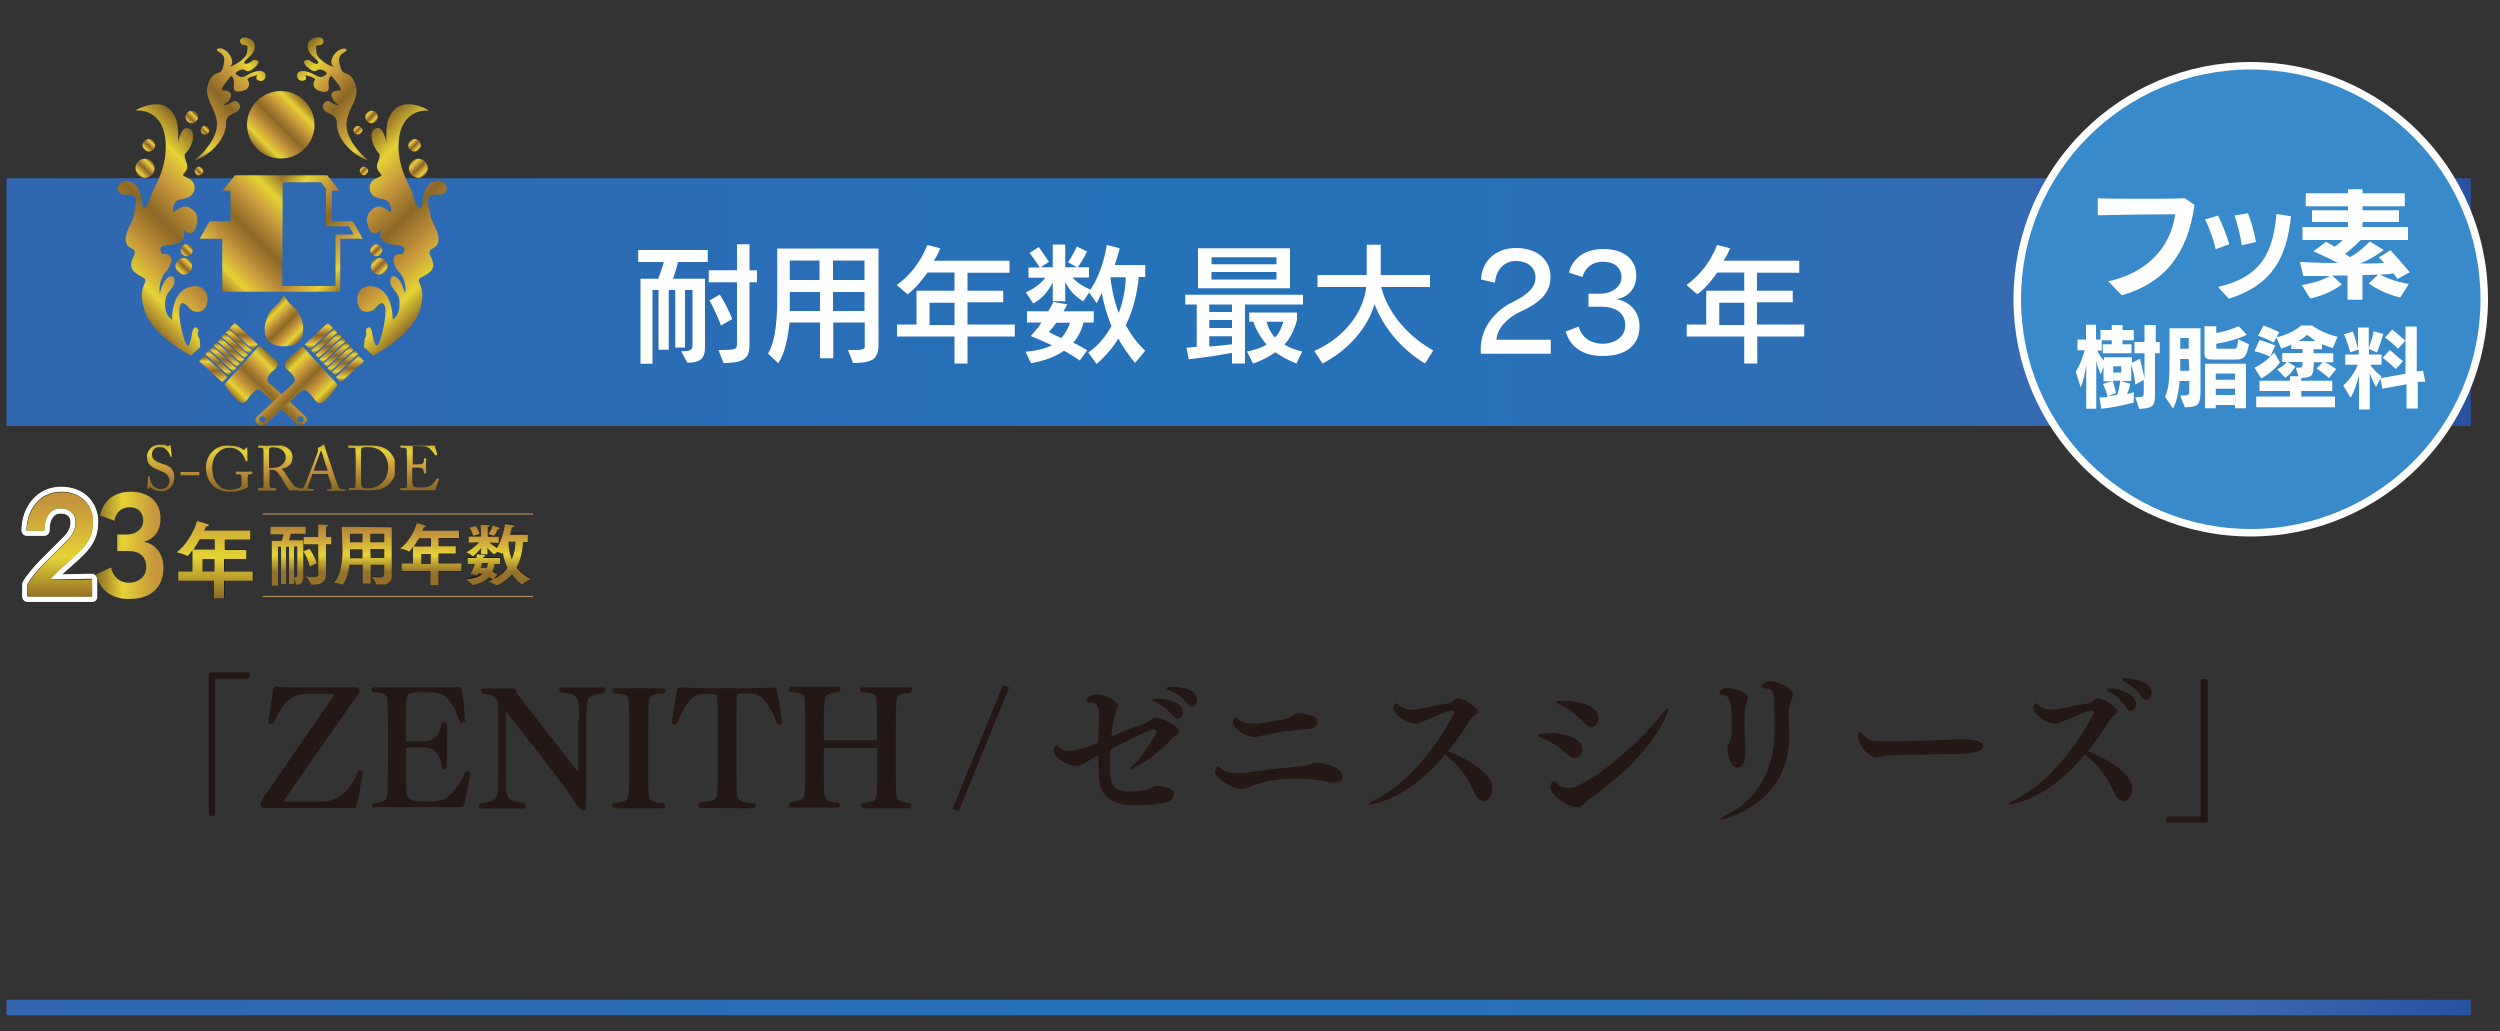 <?xml version="1.0" encoding="utf-8"?>
<!-- Generator: Adobe Illustrator 24.1.0, SVG Export Plug-In . SVG Version: 6.00 Build 0)  -->
<svg version="1.1" id="レイヤー_1" xmlns="http://www.w3.org/2000/svg" xmlns:xlink="http://www.w3.org/1999/xlink" x="0px"
	 y="0px" viewBox="0 0 1000 412.5" style="enable-background:new 0 0 1000 412.5;" xml:space="preserve">
<rect x="0" y="0" width="1000" height="412.5" fill="#333333" stroke="none"/>
<style type="text/css">
	.st0{fill:#231815;}
	.st1{fill:url(#SVGID_2_);}
	.st2{fill:url(#SVGID_3_);}
	.st3{fill:#FFFFFF;}
	.st4{clip-path:url(#SVGID_5_);fill:url(#SVGID_6_);}
	.st5{clip-path:url(#SVGID_8_);fill:url(#SVGID_9_);}
	.st6{clip-path:url(#SVGID_11_);fill:url(#SVGID_12_);}
	.st7{clip-path:url(#SVGID_14_);fill:url(#SVGID_15_);}
	.st8{fill:none;stroke:#AF8F5B;stroke-width:0.472;stroke-miterlimit:10;}
	.st9{clip-path:url(#SVGID_17_);fill:url(#SVGID_18_);}
	.st10{clip-path:url(#SVGID_20_);fill:url(#SVGID_21_);}
	.st11{clip-path:url(#SVGID_23_);fill:url(#SVGID_24_);}
	.st12{clip-path:url(#SVGID_26_);fill:url(#SVGID_27_);}
	.st13{clip-path:url(#SVGID_29_);fill:url(#SVGID_30_);}
	.st14{clip-path:url(#SVGID_32_);fill:url(#SVGID_33_);}
	.st15{clip-path:url(#SVGID_35_);fill:url(#SVGID_36_);}
	.st16{clip-path:url(#SVGID_38_);fill:url(#SVGID_39_);}
	.st17{clip-path:url(#SVGID_41_);fill:url(#SVGID_42_);}
	.st18{clip-path:url(#SVGID_44_);fill:url(#SVGID_45_);}
	.st19{clip-path:url(#SVGID_47_);fill:url(#SVGID_48_);}
	.st20{clip-path:url(#SVGID_50_);fill:url(#SVGID_51_);}
	.st21{clip-path:url(#SVGID_53_);fill:url(#SVGID_54_);}
	.st22{clip-path:url(#SVGID_56_);fill:url(#SVGID_57_);}
	.st23{clip-path:url(#SVGID_59_);fill:url(#SVGID_60_);}
	.st24{clip-path:url(#SVGID_62_);fill:url(#SVGID_63_);}
	.st25{clip-path:url(#SVGID_65_);fill:url(#SVGID_66_);}
	.st26{clip-path:url(#SVGID_68_);fill:url(#SVGID_69_);}
	.st27{clip-path:url(#SVGID_71_);fill:url(#SVGID_72_);}
	.st28{clip-path:url(#SVGID_74_);fill:url(#SVGID_75_);}
	.st29{clip-path:url(#SVGID_77_);fill:url(#SVGID_78_);}
	.st30{clip-path:url(#SVGID_80_);fill:url(#SVGID_81_);}
	.st31{clip-path:url(#SVGID_83_);fill:url(#SVGID_84_);}
	.st32{clip-path:url(#SVGID_86_);fill:url(#SVGID_87_);}
	.st33{clip-path:url(#SVGID_89_);fill:url(#SVGID_90_);}
	.st34{clip-path:url(#SVGID_92_);fill:url(#SVGID_93_);}
	.st35{clip-path:url(#SVGID_95_);fill:url(#SVGID_96_);}
	.st36{clip-path:url(#SVGID_98_);fill:url(#SVGID_99_);}
	.st37{clip-path:url(#SVGID_101_);fill:url(#SVGID_102_);}
	.st38{clip-path:url(#SVGID_104_);fill:url(#SVGID_105_);}
	.st39{clip-path:url(#SVGID_107_);fill:url(#SVGID_108_);}
	.st40{clip-path:url(#SVGID_110_);fill:url(#SVGID_111_);}
	.st41{clip-path:url(#SVGID_113_);fill:url(#SVGID_114_);}
	.st42{clip-path:url(#SVGID_116_);fill:url(#SVGID_117_);}
	.st43{clip-path:url(#SVGID_119_);fill:url(#SVGID_120_);}
	.st44{clip-path:url(#SVGID_122_);fill:url(#SVGID_123_);}
	.st45{clip-path:url(#SVGID_125_);fill:url(#SVGID_126_);}
	.st46{clip-path:url(#SVGID_128_);fill:url(#SVGID_129_);}
	.st47{clip-path:url(#SVGID_131_);fill:url(#SVGID_132_);}
	.st48{clip-path:url(#SVGID_134_);fill:url(#SVGID_135_);}
	.st49{clip-path:url(#SVGID_137_);fill:url(#SVGID_138_);}
	.st50{clip-path:url(#SVGID_140_);fill:url(#SVGID_141_);}
	.st51{clip-path:url(#SVGID_143_);fill:url(#SVGID_144_);}
	.st52{clip-path:url(#SVGID_146_);fill:url(#SVGID_147_);}
	.st53{clip-path:url(#SVGID_149_);fill:url(#SVGID_150_);}
	.st54{clip-path:url(#SVGID_152_);fill:url(#SVGID_153_);}
	.st55{clip-path:url(#SVGID_155_);fill:url(#SVGID_156_);}
	.st56{clip-path:url(#SVGID_158_);fill:url(#SVGID_159_);}
	.st57{fill:#398ACA;stroke:#FFFFFF;stroke-width:3;stroke-linecap:round;stroke-linejoin:round;stroke-miterlimit:10;}
	.st58{fill:#FFFFFF;stroke:#FFFFFF;stroke-width:4;stroke-linecap:round;stroke-linejoin:round;stroke-miterlimit:10;}
	
		.st59{clip-path:url(#SVGID_161_);fill:#FFFFFF;stroke:#FFFFFF;stroke-width:4;stroke-linecap:round;stroke-linejoin:round;stroke-miterlimit:10;}
	.st60{fill:none;stroke:#FFFFFF;stroke-width:4;stroke-linecap:round;stroke-linejoin:round;stroke-miterlimit:10;}
	.st61{clip-path:url(#SVGID_163_);fill:url(#SVGID_164_);}
	.st62{fill:url(#SVGID_165_);}
</style>
<g>
	<g>
		<path class="st0" d="M84.3,326.2c-0.5,0-0.8-0.1-0.8-0.6v-55.7c0-0.8,0.5-1,1-1h14.7c0.5,0,0.6,0.3,0.6,0.6v1.2
			c0,0.5-0.2,0.8-0.6,0.8H86.5c-0.5,0-0.5,0-0.5,0.5v53.7c0,0.5-0.3,0.8-0.8,0.8h-1V326.2z"/>
		<path class="st0" d="M106,323.2c-1,0-1.8-0.5-1.8-1.6c0-1.1,0.6-1.5,1.3-2.7l28.5-41.4h-11.7c-6.9,0-10.3,5.8-12.9,11.8
			c-0.2,0.2-0.5,0.3-0.9,0.3c-0.6,0-1-0.3-1.2-0.9c0.6-4.5,1.7-11,2-12.9c0.2-1,0.5-1.2,1.3-1.2c0.2,0,0.3,0,0.5,0
			c1,0,2.4,0.3,3.9,0.3h26.7c1.3,0,2.1,0.1,2.1,1.3c0,1-0.9,2.1-2,3.5l-28.6,41h15.2c2.7,0,10-0.5,14.8-12c0.3-0.3,0.6-0.5,0.9-0.5
			c0.6,0,1,0.5,1,0.9c0,0.6-1.5,8.8-2.4,12.9c-0.3,1.2-0.8,1.2-1.8,1.2L106,323.2L106,323.2z"/>
		<path class="st0" d="M150,323.2c-0.9,0-1.2-0.5-1.2-0.9c0-0.5,0.3-0.9,0.8-1.2c4.3-0.3,4.8-0.9,5.2-2.9c0.3-1.5,0.4-6.9,0.4-13.8
			v-13c0-6.9,0-10.7-0.4-12.2c-0.3-1.6-1.3-2.2-5.4-2.2c-0.5-0.3-0.9-0.8-0.9-1.2c0-0.5,0.4-0.9,1.1-0.9h33.3c1.2,0,1.7,0,1.8,1.1
			c0.4,1.9,1.1,7.8,1.3,12.3c-0.2,0.6-0.8,0.9-1.2,0.9c-0.3,0-0.6-0.1-0.9-0.4c-1.3-4.4-3.4-8.4-5.7-10.2c-1.2-0.9-1.9-1.7-9.2-1.7
			c-1.3,0-2.6,0-3.9,0.2c-2.6,0.1-2.8,1.3-2.8,10.3v8.7c0,0.3,0.4,0.5,0.6,0.5h6.4c3,0,6.3-1.2,7.2-6.9c0.2-0.5,0.6-0.9,1.2-0.9
			c0.4,0,0.9,0.3,1.1,0.9v17.1c-0.3,0.6-0.8,0.9-1.1,0.9c-0.4,0-0.9-0.3-1.1-0.9c-0.4-5.8-3.8-7.8-6.6-7.8H163
			c-0.4,0-0.6,0.2-0.6,0.5v12.1c0,8.2,0,9,8.6,9c5.2,0,7.1-0.9,8.4-2.1c2.6-2.2,5.1-5.7,6.8-9.8c0.2-0.2,0.4-0.3,0.9-0.3
			c0.4,0,1.1,0.3,1.1,1.1c-0.8,4.3-1.9,10-2.4,12.1c-0.2,0.9-0.8,1.2-1.8,1.2H150V323.2z"/>
		<path class="st0" d="M231.6,288.1c0-10,0-10.5-7.1-11c-0.4-0.3-0.8-0.9-0.8-1.2c0-0.5,0.4-0.9,1.2-0.9h16.2c0.8,0,1.1,0.4,1.1,0.9
			s-0.3,0.9-0.8,1.4c-6.3,0.8-6.9,0.8-6.9,10.3v33c0,2,0,3.6-1.3,3.6c-0.9,0-1.8-1.4-2.6-2.4c-3.8-6.1-18.9-25.6-28.3-37.3v25.6
			c0,9.3,0.2,10.4,7.2,11c0.4,0.3,0.8,0.9,0.8,1.4c0,0.4-0.3,0.9-1.1,0.9h-16.5c-0.8,0-1.1-0.5-1.1-0.9c0-0.5,0.3-0.9,0.8-1.4
			c6.6-0.5,6.9-0.9,6.9-10.5v-23.7c0-1.3,0-2.2,0-3.1c0-4.5-0.4-5.9-6.2-6.3c-0.4-0.2-0.8-0.8-0.8-1.2s0.3-0.9,1.2-0.9h11.7
			c1.5,0,1.2,1.4,1.9,2.4c6.9,9,17.1,21.9,24.2,31V288L231.6,288.1L231.6,288.1z"/>
		<path class="st0" d="M246,323.2c-0.8,0-1.2-0.5-1.2-0.9c0-0.5,0.3-0.9,0.9-1.2c4.5-0.1,5.2-0.9,5.7-3c0.3-1.6,0.3-6.1,0.3-12.3
			v-14.7c0-6,0-9.5-0.3-11.2c-0.2-1.6-1.1-2.5-5.7-2.5c-0.4-0.2-0.8-0.8-0.8-1.2s0.4-0.9,1.2-0.9H265c0.8,0,1.2,0.4,1.2,0.9
			s-0.3,0.9-0.9,1.2c-4.3,0.1-5.2,0.9-5.7,2.8c-0.3,2.2-0.3,7.2-0.3,11v17.7c0,5.2,0,8.2,0.3,9.6c0.4,2,1.8,2.6,5.7,2.7
			c0.4,0.3,0.8,0.8,0.8,1.2c0,0.4-0.3,0.9-1.1,0.9H246z"/>
		<path class="st0" d="M280.5,323.2c-0.8,0-1.1-0.5-1.1-0.9c0-0.5,0.3-1.1,0.8-1.4c2.9-0.3,6.2-0.1,6.6-3c0.3-1.3,0.3-5,0.3-12.1
			v-18.6c0-4.3,0-7.6-0.3-9.3c0,0-1.1-0.3-1.9-0.3h-4.7c-3.9,0-7.8,7.5-9.4,11.8c-0.2,0.3-0.5,0.5-0.9,0.5c-0.6,0-1.2-0.5-1.2-0.9
			c0.8-4.6,1.6-10.8,2.1-12.8c0.1-1,0.8-1.2,1.3-1.2c0.2,0,0.3,0,0.4,0c2.6,0.1,6.1,0.3,13.1,0.3h10.3c6.9,0,10.5-0.1,13.1-0.3
			c0.1,0,0.3,0,0.4,0c0.8,0,1.2,0.1,1.4,1.2c0.4,2,1.4,7.8,2.1,12.8c0,0.5-0.6,0.9-1.2,0.9c-0.3,0-0.4,0-0.8-0.3
			c-1-2.9-4.8-12.2-9.8-12.2H297c-1.1,0-2.1,0.3-2.1,0.3c-0.3,1.7-0.3,5-0.3,9.5v18.8c0,7.4,0,11.1,0.3,12.5
			c0.4,1.8,2.1,2.5,6.6,2.7c0.4,0.1,0.8,0.8,0.8,1.2c0,0.4-0.3,0.9-1.1,0.9L280.5,323.2L280.5,323.2z"/>
		<path class="st0" d="M345.4,323.2c-0.8,0-1-0.5-1-0.9c0-0.5,0.3-0.9,0.8-1.2c4.3-0.3,5.1-0.9,5.4-2.9c0.3-1.6,0.3-6.3,0.3-12.4
			v-6.2c0-0.3-0.2-0.4-0.4-0.4H330c-0.2,0-0.5,0.1-0.5,0.4v9.2c0,11.4,0,12,5.7,12.1c0.4,0.3,0.8,0.9,0.8,1.2c0,0.5-0.3,0.9-1.1,0.9
			h-18.4c-0.8,0-1.1-0.5-1.1-0.8c0-0.5,0.3-0.9,0.8-1.4c4.1-0.3,5.2-0.9,5.6-3c0.3-1.6,0.3-6.1,0.3-12.1v-14.9c0-6,0-9.6-0.3-11.4
			c-0.2-1.7-0.9-2.4-5.6-2.6c-0.4-0.1-0.8-0.8-0.8-1.2c0-0.5,0.3-0.9,1.1-0.9h18.6c0.8,0,1.1,0.5,1.1,0.9c0,0.4-0.3,1-0.8,1.3
			c-4.4,0.2-5.1,0.9-5.4,2.8c-0.5,2.4-0.5,7.7-0.5,11.2v4.8c0,0.3,0.2,0.4,0.5,0.4h20.4c0.3,0,0.4-0.1,0.4-0.4v-4.8
			c0-6.1,0-9.8-0.3-11.4c-0.1-1.6-0.9-2.4-5.6-2.5c-0.4-0.2-0.8-0.8-0.8-1.2s0.3-0.9,1.1-0.9h18.6c0.8,0,1,0.4,1,0.9s-0.3,1-0.8,1.4
			c-4.3,0.1-5.1,0.9-5.4,2.8c-0.1,1.3-0.3,4-0.3,11.1v17.9c0,5.2,0,8.1,0.3,9.5c0.4,1.8,1.5,2.5,5.4,2.7c0.5,0.3,0.6,0.8,0.6,1.2
			s-0.3,0.9-1.1,0.9h-18.3L345.4,323.2L345.4,323.2z"/>
		<path class="st0" d="M381,323.5l20.2-49.5l2.5,0.9l-20.2,49.6L381,323.5z"/>
		<path class="st0" d="M439.3,297.1c0-3.9,0.2-8,0.3-11.9v-0.1c0-2.5-1.1-4.2-3.1-4.2c-0.2,0-0.5,0-0.6,0c-0.3,0-0.4,0-0.6,0
			c-0.4,0-0.8-0.2-0.8-0.5s0.9-2.7,4.4-2.7c3,0,8.2,2.6,8.2,4.5c0,1.1-0.9,2.2-1.4,4.2c-0.4,2.5-0.9,5.2-1.2,8.2
			c4.8-2.1,9.3-3.8,13.9-5.4c1.7-0.6,2.1-2.2,3.9-2.2c1.9,0,9.3,3.3,9.3,5.5c0,1.4-2.4,2.2-3.4,3.5c-5.7,6.3-14.7,11.8-16.2,11.8
			c-0.1,0-0.1,0-0.1-0.1c0-0.3,0.4-0.9,1.2-1.5c3.8-3.6,9.5-12.5,9.5-13.4c0-0.4-0.5-1-1.2-1c-1.3,0-9.6,3.8-17.2,8
			c-0.1,1.9-0.3,3.9-0.3,5.8c0,8.4,0.9,11,8.4,11c3.3,0,5.7-0.5,7.5-1.2c1.2-0.4,1.4-1,3-1c3.8,0,6.8,1,6.8,3.5c0,1.9-1.9,2.7-3,3
			c-3.3,0.9-7.2,1.3-10.9,1.3c-9.6,0-15.8-1.9-16.3-12.9c0-2.2,0-4.7,0-7.4c-6.9,4.2-7.1,4.4-8.9,4.4c-3.8,0-9.1-3.5-9.1-6.2
			c0-1,0.9-2,1.3-2c0.3,0,0.6,0.3,1.1,0.9c0.8,0.9,2.1,1.3,3.8,1.3c2.9,0,6.6-1.2,10.1-2.5L439.3,297.1z M468.9,286.1
			c-2.1-2.7-4.8-4.5-6.8-5.2c-0.8-0.3-1.2-0.6-1.2-0.9c0-0.3,0.6-0.6,1.8-0.6c0,0,0.1,0,0.3,0c3.4,0,10.1,1.3,10.1,5.4
			c0,1.5-0.9,2.7-2.1,2.7C470.4,287.5,469.6,287,468.9,286.1z M474.9,281.3c-2.2-2.7-4.6-4.2-7.1-5.1c-0.8-0.3-1.1-0.6-1.1-0.9
			c0-0.5,0.8-0.6,1.8-0.6c9.2,0.2,10.3,3.5,10.3,5.2c0,1.4-0.8,2.7-1.9,2.7C476.4,282.7,475.6,282.2,474.9,281.3z"/>
		<path class="st0" d="M527.1,305c0.3,0,9.9,1.3,9.9,5.5c0,1.4-0.9,2.5-3,2.5c-2.4,0-7.8-1.2-9.8-1.3c-1.5-0.2-3.2-0.3-5-0.3
			c-6.1,0-13.5,0.9-17.8,2.7c-2.2,0.9-3.4,1.5-4.9,1.5c-3,0-10.5-3.9-10.5-7c0-1,0.8-2,1.2-2c0.3,0,0.6,0.2,1.1,0.8
			c1.4,1.4,4.2,1.8,7.1,1.8c1.3,0,2.8,0,4.1-0.3c9-1.3,10.5-1.3,21.8-2.5C523.5,306.4,524.7,305,527.1,305z M524.1,291.5
			c-0.9,0.1-2.2,0.1-3.6,0.3c-3.9,0.3-11.4,1.4-15.9,2.5c-1.3,0.3-2.4,0.5-3.3,0.5c-2.2,0-8.1-2.7-8.1-6.1c0-1.2,0.8-2,0.9-2
			s0.4,0.1,0.9,0.6c1.6,1.8,3.9,2.2,6.3,2.2c2,0,11.1-1.2,14.2-2.4c1.7-0.6,1.8-1.8,3.8-1.8c0,0,0.2,0,0.3,0c2.2,0,5.4,0.8,6.3,1.4
			c0.6,0.5,1.1,1.4,1.1,2.1C526.9,290,526.2,291.2,524.1,291.5z"/>
		<path class="st0" d="M548.1,321.8c-0.3,0-0.5,0-0.5-0.2c0-0.3,0.9-0.9,2.6-1.8c19.2-9.6,31.6-34.5,31.6-35s-0.5-0.6-0.8-0.6
			c-1.5,0-5.9,1.8-11.6,4.3c-1.4,0.6-2.4,1-3.4,1c-2.6,0-8.6-3.3-8.6-6.4c0-0.8,0.5-1.8,1.1-1.8c0.3,0,0.6,0.2,0.9,0.6
			c1.4,1.4,3.3,2,5.2,2c0.8,0,1.4,0,2.1-0.2c3-0.4,7.8-1.6,12.8-2.4c1.9-0.3,2.1-2,3.8-2c2.4,0,7.8,3.8,7.8,5.1
			c0,1.4-2.4,2.2-3.1,3.6c-2.5,4.2-5.5,8.4-8.7,12.5c6.9,2.7,16.5,8.2,17.5,13.5c0.1,0.6,0.1,1.3,0.1,1.8c0,2.9-1.6,4.6-3.3,4.6
			c-1.2,0-2.6-0.9-3.5-2.7c-2.2-4.8-5.1-10.5-12.1-15.9C563.9,319.3,549.1,321.8,548.1,321.8z"/>
		<path class="st0" d="M626.9,301.7c-3.3-3.3-7.6-5.5-10.1-6.4c-1-0.5-1.6-0.8-1.6-1.1c0-0.8,2.2-1,4.5-1c1.4,0,13.2,0.3,13.2,6.6
			c0,1.8-1.2,3.4-2.9,3.4C629.1,303.4,627.9,302.8,626.9,301.7z M630.9,322.9c-3.3,0-10.8-4.5-10.8-8.2c0-0.9,0.8-2.4,1.5-2.4
			c0.5,0,0.9,0.5,1.4,1.1c0.8,1.2,2.4,1.8,4.4,1.8c1.4,0,2.7-0.3,3.9-0.9c11.7-5.7,27.6-20.9,33.1-28.2c1.4-1.8,2.2-2.7,2.6-2.7
			c0.1,0,0.3,0.2,0.3,0.3c0,0.8-4.6,17-31.6,36C633.8,321.1,633.1,322.9,630.9,322.9z M633.6,289.1c-3.8-4.3-7.4-6.3-9.8-7.3
			c-0.9-0.5-1.4-0.8-1.4-0.9c0-0.5,0.9-0.6,2.1-0.6c2.2,0,14.9,0.4,14.9,7c0,2-1.4,3.6-3,3.6C635.7,290.9,634.6,290.3,633.6,289.1z"
			/>
		<path class="st0" d="M691,299.8c0-1.8,1.1-2.9,1.4-4.7c0.3-1.6,0.3-3.8,0.3-5.8c0-10.4-1.6-11.4-4.1-11.4c-0.8,0-0.9-0.3-0.9-0.6
			c0,0,0.5-2.1,3.5-2.1c1.8,0,7.9,1.4,7.9,3.9c0,1-0.6,2.2-0.9,3.8c-0.3,2.1-0.4,4.2-0.4,6.3c0,2.8,0.1,5.7,0.3,8.1
			c0,0.9,0.1,2,0.1,3.3c0,3.6-0.8,6.4-3.3,6.4C692.2,307.1,691,301.4,691,299.8z M709.8,293.5v-0.1c0-3.3-0.1-7.5-0.1-10.6
			c0-4.1,0-7.2-3.3-7.4c-1.2,0-1.8-0.3-1.8-0.8c0-0.8,1.6-2.1,3.5-2.1c2.9,0,9,2.6,9,5.4c0,0.8-0.3,1.7-0.8,2.8
			c-0.5,1.5-0.8,3.3-0.8,5.7c0,1.2,0,2.4,0.1,3.8c0,1.4,0.1,2.9,0.1,4.4c0,27-26,33.1-26.9,33.1c-0.3,0-0.5,0-0.5-0.1
			c0-0.3,0.9-0.9,2.6-1.8C702.9,320,709.8,307,709.8,293.5z"/>
		<path class="st0" d="M753.4,302.5c-1,0.2-1.9,0.5-2.7,0.5c-3.3,0-7.6-5.4-7.6-8.4c0-0.6,0.1-1.8,0.9-1.8c0.1,0,0.4,0.2,0.8,0.5
			c0.6,0.9,1.6,1.5,2.4,2.2c1.4,0.9,3.4,1,7.8,1c7.5,0,22.6-0.4,27.6-0.8c0.5,0,1.2,0,2,0c5.9,0,8.7,1.1,8.7,2.6
			c0,0.9-0.4,3.3-10.9,3.3C757,301.9,755.2,302.2,753.4,302.5z"/>
		<path class="st0" d="M804,321.8c-0.3,0-0.5,0-0.5-0.2c0-0.3,0.9-0.9,2.6-1.8c19.2-9.6,31.6-34.5,31.6-35s-0.5-0.6-0.8-0.6
			c-1.5,0-5.9,1.8-11.6,4.3c-1.4,0.6-2.4,1-3.4,1c-2.6,0-8.6-3.3-8.6-6.4c0-0.8,0.5-1.8,1.1-1.8c0.3,0,0.6,0.2,0.9,0.6
			c1.4,1.4,3.3,2,5.2,2c0.8,0,1.4,0,2.1-0.2c3-0.4,7.8-1.6,12.8-2.4c1.9-0.3,2.1-2,3.8-2c2.4,0,7.8,3.8,7.8,5.1
			c0,1.4-2.4,2.2-3.1,3.6c-2.5,4.2-5.5,8.4-8.7,12.5c6.9,2.7,16.5,8.2,17.5,13.5c0.1,0.6,0.1,1.3,0.1,1.8c0,2.9-1.6,4.6-3.3,4.6
			c-1.2,0-2.6-0.9-3.5-2.7c-2.2-4.8-5.1-10.5-12.1-15.9C819.8,319.3,805,321.8,804,321.8z M850.2,282.7c-1.8-3-4.4-5-6.3-5.8
			c-0.8-0.3-1.1-0.6-1.1-0.9c0-0.5,0.5-0.6,1.5-0.6c3.1,0,10.1,2.2,10.1,6.1c0,1.5-0.9,2.9-2.1,2.9
			C851.7,284.3,850.9,283.9,850.2,282.7z M856.5,278.5c-2-2.8-4.2-4.5-6.6-5.7c-0.8-0.5-1.1-0.8-1.1-0.9c0-0.3,0.5-0.6,1.4-0.6
			c1.6,0,10.5,1,10.5,5.8c0,1.5-0.9,2.7-2.1,2.7C858,280,857.2,279.5,856.5,278.5z"/>
		<path class="st0" d="M867.1,329.2c-0.5,0-0.6-0.3-0.6-0.6v-1.2c0-0.5,0.1-0.8,0.6-0.8h12.8c0.4,0,0.4,0,0.4-0.5v-53.7
			c0-0.4,0.3-0.8,0.8-0.8h1.2c0.4,0,0.8,0.2,0.8,0.6V328c0,0.8-0.5,1-1.1,1h-14.9L867.1,329.2L867.1,329.2z"/>
	</g>
</g>
<linearGradient id="SVGID_2_" gradientUnits="userSpaceOnUse" x1="2.6" y1="968.836" x2="988.3" y2="968.836" gradientTransform="matrix(1 0 0 1 0 -848)">
	<stop  offset="0" style="stop-color:#3166B0"/>
	<stop  offset="0.468" style="stop-color:#2572B9"/>
	<stop  offset="0.658" style="stop-color:#2A70B7"/>
	<stop  offset="0.898" style="stop-color:#3A68B0"/>
	<stop  offset="0.909" style="stop-color:#3B68B0"/>
	<stop  offset="1" style="stop-color:#2851A1"/>
</linearGradient>
<rect x="2.6" y="71.3" class="st1" width="985.7" height="99.1"/>
<linearGradient id="SVGID_3_" gradientUnits="userSpaceOnUse" x1="2.6" y1="1251" x2="988.3" y2="1251" gradientTransform="matrix(1 0 0 1 0 -848)">
	<stop  offset="0" style="stop-color:#3166B0"/>
	<stop  offset="0.468" style="stop-color:#2572B9"/>
	<stop  offset="0.658" style="stop-color:#2A70B7"/>
	<stop  offset="0.898" style="stop-color:#3A68B0"/>
	<stop  offset="0.909" style="stop-color:#3B68B0"/>
	<stop  offset="1" style="stop-color:#2851A1"/>
</linearGradient>
<rect x="2.6" y="399.9" class="st2" width="985.7" height="6.2"/>
<g>
	<g>
		<path class="st3" d="M271.2,104.8c-0.4,2-1.3,4.6-2,6.7H282v27.3c0,4.5-1.7,6.3-7.1,6.3l-2.4-4.6c2.8,0,4.5-0.2,4.5-2.2v-22.3h-3
			v23h-3.9v-23h-2.6v23.9h-4.1v-23.9H261v29.5h-4.8v-34h7.1c0.7-1.9,1.7-4.6,2.2-6.7h-10.2v-4.8h27.8v4.8
			C283.1,104.8,271.2,104.8,271.2,104.8z M299.8,112.9v24.1c0,5.4-0.6,8.2-10.4,8.2l-2-5.2c7.1,0,7.4-0.2,7.4-2.8v-24.3h-11.3v-4.8
			h11.3V97.7h5v10.4h3v4.8H299.8z M288.4,130.2c0,0-1.9-5.2-4.6-10l4.1-2.4c3.2,5,5,9.8,5,9.8L288.4,130.2z"/>
		<path class="st3" d="M341.2,145.2l-2-5.2c0.9,0,1.9,0,2.6,0c3.9,0,4.1-0.6,4.1-1.5v-9.5h-12.6v14.3H328v-14.3h-12.2
			c-0.6,5.8-1.7,12.1-4.5,16.3l-4.1-3.9c3.5-5.4,3.7-16.7,3.7-22.8c0-0.4,0-0.6,0-0.9V99.4h40.5v39.3
			C351,143,349.9,145.2,341.2,145.2z M327.8,116.8h-11.9c0,0,0,5.2,0,7.6H328v-7.6H327.8z M327.8,104.2h-11.9v7.8h11.9V104.2z
			 M345.8,104.2h-12.6v7.8h12.6V104.2z M345.8,116.8h-12.6v7.6h12.6V116.8z"/>
		<path class="st3" d="M387,134.6v10.8h-5.2v-10.8h-23v-4.8h7.8v-13.5h15.2V109H371c-2,2.8-4.6,6.3-8,8.7l-4.3-3.7
			c9.1-6.5,12.2-16,12.2-16l5.2,1.3c0,0-0.9,2.6-2.6,5h30.3v4.8H387v7.2h14.3v4.6H387v8.9h18.9v4.8L387,134.6L387,134.6z
			 M381.8,121.1h-10v8.9h10V121.1z"/>
		<path class="st3" d="M454,145.2c-2.6-3.2-5-6.7-6.7-9.8c-2,3.5-5.2,7.2-8.7,10.2l-3.3-4.6c3.9-2.6,7.2-6.7,9.3-10.6
			c-2.2-5.2-3.2-9.7-3.9-13.2c-0.6,1.1-1.5,3-2,4.1l-3-4.3l-2.4,3.5c0,0-4.8-2.4-7.2-7.8v7.8h-5v-7.6c-2.8,6.1-7.8,8.5-7.8,8.5
			l-3-4.5c0,0,5-1.9,7.8-5.8h-6.7v-4.1h4.5c-0.4-0.7-2.2-3.5-4.1-5.8l3.7-2.4c1.7,2.4,4.1,5.9,4.1,5.9l-3.3,2.2h4.8v-9.1h5v9.1h4.6
			l-3.5-2c0,0,2.2-3.2,3.5-6.3l4.1,2c-1.5,3.3-3.2,5.6-3.7,6.3h4.5v4.1h-6.5c1.9,2.6,5.8,4.3,7.1,4.8c5.2-7.6,6.5-17.8,6.5-17.8
			l5.2,1.3c0,0-0.7,2.8-2,6.7h12.2v4.8h-2.6c-0.4,4.3-1.5,11.9-5.2,19.3c1.9,3.5,4.5,7.1,7.8,10.2L454,145.2z M433.4,129.1
			c-0.6,2.6-2.2,5.9-4.1,8c1.7,0.7,3.9,2,5.6,3l-3,4.1c-1.9-1.3-4.5-3-6.3-3.9c-3.2,2.2-7.2,3.9-13.2,5l-2.2-4.6
			c4.6-0.4,8-1.3,10.6-2.6c-4.8-2.2-8.5-3.7-8.5-3.7c1.5-1.7,3.2-3.5,4.3-5.4h-5.8v-4.5h8.5c1.3-2,2-3.7,2-3.7l5.6,0.9
			c0,0-0.6,1.3-1.5,2.8h12.1v4.5h-4.1V129.1z M422.5,129.1c-0.6,0.9-2,2.8-3,3.7c0,0,2,1.1,5,2.4c1.5-1.5,3-4.3,3.5-6.1H422.5z
			 M444.2,110.9c0.2,2.8,1.1,8.5,3.3,14.3c2-5.2,2.8-11,2.8-14.3H444.2z"/>
		<path class="st3" d="M498,121.8v23.6h-5.2v-4.3c-8.4,1.7-17.3,2.6-17.3,2.6l-0.9-4.6c0,0,2.8-0.2,4.1-0.4v-16.9h-4.6v-3.9h47.1
			v3.9H498z M479.2,115.3v-16H516v16H479.2z M492.8,121.8h-9.1v3h9.1V121.8z M492.8,128h-9.1v3.2h9.1V128z M492.8,134.5h-9.1v4.1
			c0,0,5.4-0.4,9.1-0.9V134.5z M510.6,102.9h-26v2.8h26V102.9z M510.6,108.8h-26v3h26V108.8z M518.6,145.4c-3.5-1.3-6.3-3-8.5-4.5
			c-2.4,1.7-5.6,3.5-8.9,4.5l-2.4-4.8c3.3-0.7,5.9-1.5,7.8-2.8c-2.8-3.3-4.8-7.2-5.2-9.1h-1.7V125h19.1v3c0,0-1.3,5.8-5,9.8
			c1.5,1.1,3.9,2,7.1,2.8L518.6,145.4z M506.7,128.7c0.2,1.5,1.5,4.5,3.3,6.3c2.4-2.4,3.3-6.3,3.3-6.3H506.7z"/>
		<path class="st3" d="M570,145.4c-10.2-6.1-17.1-15.4-20.2-23.8c-2.4,8.9-10.2,18.4-20.8,23.8l-3.3-5c14.5-6.5,19.9-17.8,20.8-25.6
			h-19.5V110h19.7V97.9h5.6V110H572v4.8h-19.5c0,0,2.8,15.2,20.8,25.4L570,145.4z"/>
		<path class="st3" d="M592.3,141.5v-2.8c0.4-7.8,5.6-14.3,12.6-17.8c6.7-3.2,9.3-6.3,9.3-9.8c0-3.9-2.8-6.7-8-6.7
			c-4.3,0-7.8,3.3-8.2,8.7l-5.6-1.3c0.4-7.8,6.3-12.6,13.9-12.6c8.7,0,13.9,4.8,13.9,11.5c0,5.8-3.3,10-11.9,13.9
			c-5.4,2.4-9.5,6.9-9.7,11.3h21.7v5.6C620.5,141.5,592.3,141.5,592.3,141.5z"/>
		<path class="st3" d="M641.1,142.4c-8.2,0-13.2-3.9-14.8-9.8l5.2-2c1.1,4.5,5,6.9,9.5,6.9c5,0,9.1-2.8,9.1-7.4
			c0-4.5-3.3-7.4-9.5-7.4c-0.9,0-3.7,0-5.2,0v-5.2c1.3,0,3.3,0,4.5,0c4.8,0,8.7-2.8,8.7-6.5c0-4.1-3-6.3-7.4-6.3
			c-4.6,0-7.4,2.8-8.2,6.1l-5.4-1.7c1.1-5,5.6-9.5,13.7-9.5c8.2,0,13.2,4.1,13.2,10.6c0,5.4-3.3,8.7-8,9.5c4.8,0.7,9.3,4.5,9.3,10.8
			C655.9,137.6,650.9,142.4,641.1,142.4z"/>
		<path class="st3" d="M702.9,134.6v10.8h-5.2v-10.8h-23v-4.8h7.8v-13.5h15.2V109h-10.8c-2,2.8-4.6,6.3-8,8.7l-4.3-3.7
			c9.1-6.5,12.2-16,12.2-16l5.2,1.3c0,0-0.9,2.6-2.6,5h30.3v4.8h-16.9v7.2h14.3v4.6h-14.3v8.9h18.9v4.8L702.9,134.6L702.9,134.6z
			 M697.7,121.1h-10v8.9h10V121.1z"/>
	</g>
</g>
<g>
	<path class="st0" d="M108.8,216.1h4c0.3-0.9,0.5-2,0.7-2.6h-5.2v-2.8h13.9v2.8h-6c-0.1,0.7-0.4,1.7-0.7,2.6h5.7v11.5v2.9v0.1
		c0,2-0.7,3.2-2.6,3.3c-0.1,0-0.1,0-0.3-0.1c-0.1-0.5-0.5-1.6-0.8-2.2v2h-2v-14.9h-1.2v14.9h-2v-14.9h-1.2v15.6h-2.5v-18.1H108.8z
		 M118.9,218.7h-1.3v12.4c0.3,0,0.4,0,0.5,0c0.4,0,0.7-0.1,0.7-0.9L118.9,218.7L118.9,218.7z M123.8,219.4c0.7,0.8,2.4,3.7,2.9,5.8
		l-2.8,1.3c-0.5-2.2-2-5.3-2.6-6.1L123.8,219.4z M127.3,217.7h-5.8v-2.9h5.8v-2.9c0-0.1,0-1.5-0.1-2.1c0,0,2.5,0.1,3.4,0.3
		c0.3,0,0.5,0.1,0.5,0.3c0,0.1-0.3,0.4-0.8,0.4c0,0.5,0,1.3,0,1.3v2.8h2.1v2.9h-2.1v9.5c0,1.3,0,2.4,0,2.5l0,0c0,3.6-2.4,4.2-5,4.2
		c-0.3,0-0.4,0-0.7,0c-0.1,0-0.1,0-0.3-0.1c-0.3-0.9-2-3.2-2-3.2c1.1,0.1,2.1,0.3,3,0.3c1.1,0,1.9-0.3,1.9-1.3
		C127.3,229.6,127.3,217.7,127.3,217.7z"/>
	<path class="st0" d="M145.1,225.9h-5.3c-0.4,2.9-1.2,5.7-2.6,7.9c0,0,0,0-0.1,0c0,0,0,0-0.1,0c-1.2-0.5-3.4-0.7-3.4-0.7
		c3-3.3,3.4-9,3.4-13c0-2-0.1-8.1-0.3-9.4h20.1v16.4c0,1.3,0,2.4,0,2.6v0.1c0,3.3-2.4,4-5,4c-0.3,0-0.7,0-0.9,0c0,0-0.1,0-0.1-0.1
		c-0.4-1.2-1.9-3.2-1.9-3.2c1.2,0.1,2.1,0.3,2.9,0.3c1.5,0,2.1-0.4,2.1-1.5v-3.6h-5.4v7.5h-3.2L145.1,225.9L145.1,225.9z
		 M145.1,223.2v-3.6h-5v0.1c0,1.1,0,2.2-0.1,3.3L145.1,223.2L145.1,223.2z M145.1,216.9v-3.4h-5c0,0.9,0,2,0,3.4H145.1z
		 M153.7,213.5h-5.6v3.4h5.6V213.5z M153.7,223.2v-3.6h-5.6v3.6H153.7z"/>
	<path class="st0" d="M160.8,225.5h4.5v-6.7c-0.9,1.2-1.6,1.9-1.6,1.9s0,0-0.1,0c-0.8-0.5-3.4-1.2-3.4-1.2c2.8-2.1,5.6-6.7,6.6-10.1
		c0,0,2.5,0.5,3.4,1.1c0.1,0.1,0.3,0.1,0.3,0.3c0,0.3-0.4,0.4-0.9,0.4c-0.1,0.4-0.4,0.8-0.5,1.3h14.7v2.9h-8.2v3.3h6.9v2.9h-6.9v4
		h9.3v3h-9.3v5.7h-3.2v-5.7h-11.5L160.8,225.5L160.8,225.5z M172.3,218.7v-3.3h-4.8c-0.7,1.2-1.3,2.2-2.1,3.3H172.3z M172.3,221.6
		h-3.8v4h3.8V221.6z"/>
	<path class="st0" d="M188.2,229.2c0,0,0.9-1.6,1.7-4h-2.8v-2.4h3.4c0.1-0.4,0.1-0.9,0.3-1.5c0,0,2.2,0.1,2.8,0.3
		c0.3,0,0.5,0.1,0.5,0.3c0,0.1-0.3,0.3-0.7,0.4c0,0.1-0.1,0.4-0.1,0.5h6.7v2.4h-2.2c-0.1,1.1-0.4,2-0.8,3c0.7,0.3,1.2,0.7,1.9,1.1
		l-1.5,2c2.4-1.2,4.2-2.8,5.6-4.6c-0.8-1.7-1.5-3.7-1.9-6.1c0,0.1-0.1,0.3-0.3,0.4c0,0.1-0.1,0.1-0.1,0.1h-0.1
		c-0.3-0.3-1.1-0.4-1.7-0.7c-0.4,0.3-0.8,0.5-1.1,0.8l-0.1,0.1c-0.3,0-1.7-1.3-2.8-2.6c0,0.5,0.1,1.1,0.1,1.3v1.3h-2.6v-1.3
		c0-0.3,0-0.8,0.1-1.3c-1.5,2.1-3.4,3.4-3.4,3.4s-0.1,0-0.1-0.1c-0.5-0.5-2.4-1.5-2.4-1.5c2.4-1.3,4.1-2.9,5-4l-4.1,0.1v-2.4h4.9v-3
		c0,0,0-1.2-0.1-1.7c0.3,0,2.2,0.1,2.9,0.1c0.4,0,0.7,0.1,0.7,0.3c0,0.1-0.3,0.4-0.8,0.4c0,0.4,0,1.2,0,1.2v2.8h4.5v2.4l-3.7-0.1
		c0.7,0.7,1.7,1.5,3,2.2c2.2-3.7,3-9.7,3-9.7s2.6,0.4,3.2,0.5c0.3,0.1,0.5,0.3,0.5,0.4s-0.3,0.3-0.9,0.4c-0.1,0.3-0.4,1.5-0.8,3h7.1
		v2.9h-1.9c-0.3,4.1-1.2,7.4-2.6,10.2c1.5,2,3.3,3.4,5.6,4.6c0,0-2.4,1.2-3.2,2l-0.1,0.1c-0.3,0-2.5-1.7-4.1-4c-2.5,2.9-6,4.5-6,4.5
		s0,0-0.1,0c-0.5-0.5-3.3-1.7-3.3-1.7c0.7-0.3,1.2-0.5,1.7-0.7c-0.4-0.4-0.9-0.8-1.5-1.1c-2.5,2.8-6.6,3.3-6.6,3.3s0,0-0.1-0.1
		c-0.3-0.5-2.5-2.2-2.5-2.2c3.3-0.3,5.4-1.1,6.6-2.1c-0.5-0.1-1.1-0.3-1.7-0.3c-0.1,0.3-0.1,0.4-0.3,0.7L188.2,229.2z M190.3,210.5
		c0,0,1.1,1.6,1.5,3.2l-2.5,0.7c-0.4-1.5-1.5-3.2-1.5-3.2L190.3,210.5z M192.7,225.3c-0.1,0.7-0.4,1.2-0.5,1.9
		c0.8,0,1.6,0.1,2.5,0.4c0.4-0.8,0.5-1.5,0.5-2.1L192.7,225.3L192.7,225.3z M199.4,211.1c0.3,0.1,0.4,0.3,0.4,0.4s-0.3,0.3-0.7,0.3
		H199c-0.4,0.9-1.3,2.5-1.6,2.5c0,0,0,0-0.1,0c-0.4-0.3-2.1-0.7-2.1-0.7c0.9-1.3,1.3-2.8,1.6-3.3C196.9,210.3,199,211,199.4,211.1
		 M203.4,216.7c0.1,2.8,0.5,5,1.3,7c0.8-2.1,1.3-4.4,1.5-7H203.4z"/>
	<g>
		<g>
			<g>
				<defs>
					<path id="SVGID_4_" d="M121.3,220.5c0.7,0.9,2.1,3.8,2.6,6.1l2.8-1.3c-0.5-2-2.2-4.9-2.9-5.8L121.3,220.5z M117.6,231v-12.4
						h1.3V230c0,0.7-0.3,0.9-0.7,0.9C118,231.1,117.7,231.1,117.6,231 M108.2,210.9v2.8h5.2c-0.1,0.7-0.4,1.7-0.7,2.6h-4v18h2.5
						v-15.6h1.2v14.9h2v-14.9h1.2v14.9h2v-2c0.3,0.7,0.7,1.7,0.8,2.2c0,0.1,0.1,0.1,0.3,0.1c1.9,0,2.6-1.2,2.6-3.3v-0.1v-2.9v-11.5
						h-5.7c0.3-0.9,0.5-2,0.7-2.6h6v-2.8h-14V210.9z M127.3,211.9v2.9h-5.8v2.9h5.8v11.9c0,1.1-0.8,1.3-1.9,1.3c-0.9,0-2-0.1-3-0.3
						c0,0,1.7,2.2,2,3.2c0,0.1,0.1,0.1,0.3,0.1c0.3,0,0.4,0,0.7,0c2.6,0,5-0.7,5-4.2l0,0c0-0.1,0-1.2,0-2.5v-9.5h2.1v-2.9h-2.1V212
						c0,0,0-0.7,0-1.3c0.5-0.1,0.8-0.3,0.8-0.4s-0.1-0.3-0.5-0.3c-0.8-0.1-3.4-0.3-3.4-0.3C127.3,210.5,127.3,211.8,127.3,211.9"/>
				</defs>
				<clipPath id="SVGID_5_">
					<use xlink:href="#SVGID_4_"  style="overflow:visible;"/>
				</clipPath>
				
					<linearGradient id="SVGID_6_" gradientUnits="userSpaceOnUse" x1="-269.769" y1="1130.273" x2="-266.065" y2="1130.273" gradientTransform="matrix(-6.000000e-07 -13.417 -13.417 6.000000e-07 15285.046 -3390.606)">
					<stop  offset="0" style="stop-color:#94702B"/>
					<stop  offset="0.14" style="stop-color:#E6D236"/>
					<stop  offset="0.303" style="stop-color:#C4953B"/>
					<stop  offset="0.489" style="stop-color:#8B6826"/>
					<stop  offset="0.668" style="stop-color:#C4953B"/>
					<stop  offset="0.837" style="stop-color:#E6D236"/>
					<stop  offset="1" style="stop-color:#8B6826"/>
				</linearGradient>
				<rect x="108.2" y="209.8" class="st4" width="24.5" height="24.5"/>
			</g>
		</g>
	</g>
	<g>
		<g>
			<g>
				<defs>
					<path id="SVGID_7_" d="M140,219.8v-0.1h5v3.6h-5C140,222,140,220.9,140,219.8 M148.1,219.6h5.6v3.6h-5.4L148.1,219.6
						L148.1,219.6z M140,213.5h5v3.4h-5C140,215.6,140,214.4,140,213.5 M148.1,213.5h5.6v3.4h-5.6V213.5z M136.7,210.7
						c0.1,1.5,0.3,7.5,0.3,9.4c0,4-0.5,9.7-3.4,13c0,0,2.2,0.3,3.4,0.7c0,0,0,0,0.1,0c0,0,0,0,0.1,0c1.5-2.2,2.2-5,2.6-7.9h5.3v7.5
						h3.2v-7.5h5.4v3.6c0,1.1-0.7,1.5-2.1,1.5c-0.7,0-1.7-0.1-2.9-0.3c0,0,1.5,2,1.9,3.2l0.1,0.1c0.3,0,0.7,0,1.1,0c2.6,0,5-0.7,5-4
						v-0.1c0-0.3,0-1.3,0-2.6v-16.4L136.7,210.7L136.7,210.7z"/>
				</defs>
				<clipPath id="SVGID_8_">
					<use xlink:href="#SVGID_7_"  style="overflow:visible;"/>
				</clipPath>
				
					<linearGradient id="SVGID_9_" gradientUnits="userSpaceOnUse" x1="-269.769" y1="1128.434" x2="-266.065" y2="1128.434" gradientTransform="matrix(-6.000000e-07 -13.417 -13.417 6.000000e-07 15285.046 -3390.606)">
					<stop  offset="0" style="stop-color:#94702B"/>
					<stop  offset="0.14" style="stop-color:#E6D236"/>
					<stop  offset="0.303" style="stop-color:#C4953B"/>
					<stop  offset="0.489" style="stop-color:#8B6826"/>
					<stop  offset="0.668" style="stop-color:#C4953B"/>
					<stop  offset="0.837" style="stop-color:#E6D236"/>
					<stop  offset="1" style="stop-color:#8B6826"/>
				</linearGradient>
				<rect x="133.4" y="210.7" class="st5" width="23.3" height="23.1"/>
			</g>
		</g>
	</g>
	<g>
		<g>
			<g>
				<defs>
					<path id="SVGID_10_" d="M168.5,221.6h3.8v4h-3.8V221.6z M167.6,215.3h4.8v3.3h-6.9C166.1,217.6,166.9,216.5,167.6,215.3
						 M160.1,219.4c0,0,2.5,0.5,3.4,1.2c0.1,0,0.1,0,0.1,0c0.1,0,0.8-0.7,1.6-1.9v6.7h-4.5v3h11.5v5.7h3.2v-5.7h9.3v-3h-9.3v-4h6.9
						v-2.9h-6.9v-3.3h8.2v-2.9H169c0.1-0.4,0.4-0.9,0.5-1.3c0.7,0,0.9-0.3,0.9-0.4c0-0.1-0.1-0.1-0.3-0.3c-0.9-0.4-3.4-1.1-3.4-1.1
						C165.8,212.8,162.9,217.5,160.1,219.4"/>
				</defs>
				<clipPath id="SVGID_11_">
					<use xlink:href="#SVGID_10_"  style="overflow:visible;"/>
				</clipPath>
				
					<linearGradient id="SVGID_12_" gradientUnits="userSpaceOnUse" x1="-269.769" y1="1126.398" x2="-266.065" y2="1126.398" gradientTransform="matrix(-6.000000e-07 -13.417 -13.417 6.000000e-07 15285.046 -3390.606)">
					<stop  offset="0" style="stop-color:#94702B"/>
					<stop  offset="0.14" style="stop-color:#E6D236"/>
					<stop  offset="0.303" style="stop-color:#C4953B"/>
					<stop  offset="0.489" style="stop-color:#8B6826"/>
					<stop  offset="0.668" style="stop-color:#C4953B"/>
					<stop  offset="0.837" style="stop-color:#E6D236"/>
					<stop  offset="1" style="stop-color:#8B6826"/>
				</linearGradient>
				<rect x="160.1" y="209.4" class="st6" width="24.5" height="24.7"/>
			</g>
		</g>
	</g>
	<g>
		<g>
			<g>
				<defs>
					<path id="SVGID_13_" d="M187.8,211.1c0,0,1.1,1.7,1.5,3.2l2.5-0.7c-0.4-1.6-1.5-3.2-1.5-3.2L187.8,211.1z M195.3,213.6
						c0,0,1.7,0.4,2.1,0.7c0,0,0,0,0.1,0c0.3,0,1.2-1.7,1.6-2.6h0.1c0.4,0,0.7-0.1,0.7-0.3c0-0.1-0.1-0.3-0.4-0.4
						c-0.4-0.1-2.5-0.8-2.5-0.8C196.8,210.9,196.4,212.4,195.3,213.6 M192.2,227.1c0.3-0.5,0.4-1.2,0.5-1.9h2.5
						c-0.1,0.7-0.3,1.5-0.5,2.1C193.7,227.3,193,227.1,192.2,227.1 M203.4,216.7h2.8c-0.1,2.6-0.5,4.9-1.5,7
						C203.9,221.7,203.4,219.4,203.4,216.7 M198.8,219.2c-1.3-0.8-2.4-1.7-3-2.2l3.7,0.1v-2.4h-4.4v-2.8c0,0,0-0.7,0-1.2
						c0.4,0,0.8-0.3,0.8-0.4s-0.1-0.3-0.7-0.3s-2.5-0.1-2.9-0.1c0,0.5,0.1,1.7,0.1,1.7v3h-4.9v2.4l4.1-0.1c-0.9,1.1-2.6,2.6-5,4
						c0,0,1.9,0.9,2.4,1.5l0.1,0.1c0.1,0,2-1.5,3.4-3.4c0,0.5-0.1,1.1-0.1,1.3v1.3h2.6v-1.3c0-0.3,0-0.8-0.1-1.3
						c1.1,1.3,2.5,2.6,2.8,2.6c0,0,0.1,0,0.1-0.1c0.3-0.3,0.7-0.5,1.1-0.8c0.7,0.1,1.5,0.4,1.7,0.7h0.1c0.1,0,0.1,0,0.1-0.1
						c0.1-0.1,0.1-0.3,0.3-0.4c0.4,2.4,1.1,4.4,1.9,6.1c-1.3,1.9-3.2,3.4-5.6,4.6l1.5-2c-0.7-0.4-1.2-0.8-1.9-1.1
						c0.4-1.1,0.7-2,0.8-3h2.2v-2.4h-6.7c0-0.1,0.1-0.4,0.1-0.5c0.4-0.1,0.7-0.3,0.7-0.4c0-0.1-0.1-0.3-0.5-0.3
						c-0.7-0.1-2.8-0.3-2.8-0.3c-0.1,0.5-0.1,1.1-0.3,1.5h-3.4v2.4h2.8c-0.8,2.5-1.7,4-1.7,4l2.8,0.4c0.1-0.3,0.1-0.4,0.3-0.7
						c0.5,0,1.2,0.1,1.7,0.3c-1.3,1.1-3.3,1.9-6.6,2.1c0,0,2.2,1.6,2.5,2.2c0,0.1,0.1,0.1,0.1,0.1s4.1-0.5,6.6-3.3
						c0.5,0.3,1.1,0.7,1.5,1.1c-0.5,0.3-1.2,0.5-1.7,0.7c0,0,2.6,1.2,3.3,1.7h0.1c0,0,3.4-1.6,6-4.5c1.6,2.2,3.8,4,4.1,4
						c0,0,0.1,0,0.1-0.1c0.8-0.8,3.2-2,3.2-2c-2.2-1.2-4.1-2.6-5.6-4.6c1.5-2.8,2.4-6.1,2.6-10.2h1.9v-2.9h-7.1
						c0.4-1.6,0.7-2.8,0.8-3c0.7,0,0.9-0.1,0.9-0.4c0-0.1-0.3-0.3-0.5-0.4c-0.4-0.1-3.2-0.5-3.2-0.5S201.2,215.3,198.8,219.2"/>
				</defs>
				<clipPath id="SVGID_14_">
					<use xlink:href="#SVGID_13_"  style="overflow:visible;"/>
				</clipPath>
				
					<linearGradient id="SVGID_15_" gradientUnits="userSpaceOnUse" x1="-269.769" y1="1124.402" x2="-266.065" y2="1124.402" gradientTransform="matrix(-6.000000e-07 -13.417 -13.417 6.000000e-07 15285.046 -3390.606)">
					<stop  offset="0" style="stop-color:#94702B"/>
					<stop  offset="0.14" style="stop-color:#E6D236"/>
					<stop  offset="0.303" style="stop-color:#C4953B"/>
					<stop  offset="0.489" style="stop-color:#8B6826"/>
					<stop  offset="0.668" style="stop-color:#C4953B"/>
					<stop  offset="0.837" style="stop-color:#E6D236"/>
					<stop  offset="1" style="stop-color:#8B6826"/>
				</linearGradient>
				<rect x="186.3" y="209.5" class="st7" width="25.7" height="24.5"/>
			</g>
		</g>
	</g>
	<line class="st8" x1="105.1" y1="205.6" x2="213.2" y2="205.6"/>
	<line class="st8" x1="105.1" y1="238.6" x2="213.2" y2="238.6"/>
	<g>
		<g>
			<g>
				<defs>
					<path id="SVGID_16_" d="M54.2,44.2c0,0,10.3-1.3,11.9,11.1c1.5,11.5-5,20.4-5.6,22.6s-3.2,8.7-3.7,3.3
						c-0.5-5.6-2.8-8.9-6.5-8.9c-3.7,0-5,6,0.5,5.6c5.6-0.5,3.2,4.1,2.8,7.8c-0.5,3.7-4.1,7.4-3.2,11.1c0.9,3.7,5.2,1.7,2.8,6.3
						c-2.2,4.6,0.9,6.2,3.7,7.7c3.8,1.9-2.4,2.4,0.8,13.1c3.3,10.7,18.7,18.3,18.7,18.3l3.7-3.3l-0.1-1.6c-0.1-1.6,0-1.5-0.7-2.8
						c-0.7-1.5,0.9-2.1-0.5-3.3c-1.3-1.2-1.9,1.7-1.9,1.7s-0.9,6.9-2.2,5c-1.5-1.9-3.7-12-2.8-15.2c0.9-3.2,2.8-0.4,4.2,0.9
						c1.3,1.5,6.3,2.4,6.9-3.2c0.5-5.6-5-7.7-9.7-4.4s-4.5,11.8-4.5,11.8c-2.4-1.3-3.2-4.8-2.6-7.9c0.5-3.8,3.6-4.1,3.6-7.8
						c0-1.9-2-2.2-3.4-0.4c-1.5,1.7-2.5,5.6-2.5,5.6c-0.5-2.4,0.5-6.5,2.2-8.3c1.9-1.9,3.4-5.4,1.6-6.9c-0.8-0.5-1.5-0.5-2-0.5
						c-0.8,0.1-1.2,0.1-1.5-1.5c-0.5-2.8,4.1-1.6,6.9-2.8c3.7-1.5,2.4-5.6,2.4-5.6c1.9,2.8,4.2,1.9,5-1.3c0.9-3.3,0.5-5.6-2.8-7.4
						c-1.6-0.9-3.3-0.1-4.5,0.7s-2,1.6-2,0.7c0-1.9,0.5-4.1,2.8-4.6c1.3-0.3,3.6-0.5,4.8-1.9c1.7-1.9,1.3-5-0.8-6.2
						c-3.4-2-3.4-0.9-1.6-3.4c1.9-2.6-2-5.4,0.1-7.3c1.9-1.9,4.5-7.7,1.3-9.5c-3.4-1.9-4.6,5.7-4.6,5.7s0.5-6.2-0.8-9.7
						c-1.9-4.5-4.9-5.8-7.8-5.8C58,41.7,54.2,44.2,54.2,44.2"/>
				</defs>
				<clipPath id="SVGID_17_">
					<use xlink:href="#SVGID_16_"  style="overflow:visible;"/>
				</clipPath>
				
					<linearGradient id="SVGID_18_" gradientUnits="userSpaceOnUse" x1="-253.71" y1="1089.872" x2="-250.005" y2="1089.872" gradientTransform="matrix(12.64 -12.64 -12.64 -12.64 17026.242 10681.997)">
					<stop  offset="0" style="stop-color:#94702B"/>
					<stop  offset="0.14" style="stop-color:#E6D236"/>
					<stop  offset="0.303" style="stop-color:#C4953B"/>
					<stop  offset="0.489" style="stop-color:#8B6826"/>
					<stop  offset="0.668" style="stop-color:#C4953B"/>
					<stop  offset="0.837" style="stop-color:#E6D236"/>
					<stop  offset="1" style="stop-color:#8B6826"/>
				</linearGradient>
				<polygon class="st9" points="-5.1,91.9 64.1,22.8 133.3,91.9 64.1,161.1 				"/>
			</g>
		</g>
	</g>
	<g>
		<g>
			<g>
				<defs>
					<path id="SVGID_19_" d="M54.2,67.3c0,2.1,1.7,3.8,3.8,3.8c2.1,0,3.8-1.7,3.8-3.8s-1.7-3.8-3.8-3.8
						C55.8,63.5,54.2,65.2,54.2,67.3"/>
				</defs>
				<clipPath id="SVGID_20_">
					<use xlink:href="#SVGID_19_"  style="overflow:visible;"/>
				</clipPath>
				
					<linearGradient id="SVGID_21_" gradientUnits="userSpaceOnUse" x1="-595.341" y1="995.353" x2="-591.636" y2="995.353" gradientTransform="matrix(1.44 -1.44 -1.44 -1.44 2345.725 645.931)">
					<stop  offset="0" style="stop-color:#94702B"/>
					<stop  offset="0.14" style="stop-color:#E6D236"/>
					<stop  offset="0.303" style="stop-color:#C4953B"/>
					<stop  offset="0.489" style="stop-color:#8B6826"/>
					<stop  offset="0.668" style="stop-color:#C4953B"/>
					<stop  offset="0.837" style="stop-color:#E6D236"/>
					<stop  offset="1" style="stop-color:#8B6826"/>
				</linearGradient>
				<polygon class="st10" points="50.4,67.3 57.9,59.8 65.4,67.3 57.9,74.9 				"/>
			</g>
		</g>
	</g>
	<g>
		<g>
			<g>
				<defs>
					<path id="SVGID_22_" d="M57,58.1c0,1.3,1.1,2.5,2.5,2.5c1.3,0,2.5-1.1,2.5-2.5c0-1.3-1.1-2.5-2.5-2.5
						C58.2,55.7,57,56.8,57,58.1"/>
				</defs>
				<clipPath id="SVGID_23_">
					<use xlink:href="#SVGID_22_"  style="overflow:visible;"/>
				</clipPath>
				
					<linearGradient id="SVGID_24_" gradientUnits="userSpaceOnUse" x1="-794.014" y1="941.712" x2="-790.31" y2="941.712" gradientTransform="matrix(0.944 -0.944 -0.944 -0.944 1696.122 199.273)">
					<stop  offset="0" style="stop-color:#94702B"/>
					<stop  offset="0.14" style="stop-color:#E6D236"/>
					<stop  offset="0.303" style="stop-color:#C4953B"/>
					<stop  offset="0.489" style="stop-color:#8B6826"/>
					<stop  offset="0.668" style="stop-color:#C4953B"/>
					<stop  offset="0.837" style="stop-color:#E6D236"/>
					<stop  offset="1" style="stop-color:#8B6826"/>
				</linearGradient>
				<polygon class="st11" points="54.6,58.1 59.5,53.2 64.4,58.1 59.5,63.1 				"/>
			</g>
		</g>
	</g>
	<g>
		<g>
			<g>
				<defs>
					<path id="SVGID_25_" d="M74.2,46.8c0,1.3,1.1,2.5,2.5,2.5c1.3,0,2.5-1.1,2.5-2.5s-1.1-2.5-2.5-2.5
						C75.2,44.3,74.2,45.4,74.2,46.8"/>
				</defs>
				<clipPath id="SVGID_26_">
					<use xlink:href="#SVGID_25_"  style="overflow:visible;"/>
				</clipPath>
				
					<linearGradient id="SVGID_27_" gradientUnits="userSpaceOnUse" x1="-782.669" y1="939.57" x2="-778.965" y2="939.57" gradientTransform="matrix(0.945 -0.945 -0.945 -0.945 1701.497 196.736)">
					<stop  offset="0" style="stop-color:#94702B"/>
					<stop  offset="0.14" style="stop-color:#E6D236"/>
					<stop  offset="0.303" style="stop-color:#C4953B"/>
					<stop  offset="0.489" style="stop-color:#8B6826"/>
					<stop  offset="0.668" style="stop-color:#C4953B"/>
					<stop  offset="0.837" style="stop-color:#E6D236"/>
					<stop  offset="1" style="stop-color:#8B6826"/>
				</linearGradient>
				<polygon class="st12" points="71.7,46.8 76.6,41.8 81.6,46.8 76.6,51.7 				"/>
			</g>
		</g>
	</g>
	<g>
		<g>
			<g>
				<defs>
					<path id="SVGID_28_" d="M77.9,68.4c0,0.9,0.8,1.7,1.7,1.7c0.9,0,1.7-0.8,1.7-1.7s-0.8-1.7-1.7-1.7
						C78.7,66.7,77.9,67.5,77.9,68.4"/>
				</defs>
				<clipPath id="SVGID_29_">
					<use xlink:href="#SVGID_28_"  style="overflow:visible;"/>
				</clipPath>
				
					<linearGradient id="SVGID_30_" gradientUnits="userSpaceOnUse" x1="-1018.163" y1="862.066" x2="-1014.458" y2="862.066" gradientTransform="matrix(0.678 -0.678 -0.678 -0.678 1352.938 -36.161)">
					<stop  offset="0" style="stop-color:#94702B"/>
					<stop  offset="0.14" style="stop-color:#E6D236"/>
					<stop  offset="0.303" style="stop-color:#C4953B"/>
					<stop  offset="0.489" style="stop-color:#8B6826"/>
					<stop  offset="0.668" style="stop-color:#C4953B"/>
					<stop  offset="0.837" style="stop-color:#E6D236"/>
					<stop  offset="1" style="stop-color:#8B6826"/>
				</linearGradient>
				<polygon class="st13" points="76,68.4 79.6,64.8 83.2,68.4 79.6,72 				"/>
			</g>
		</g>
	</g>
	<g>
		<g>
			<g>
				<defs>
					<path id="SVGID_31_" d="M80.3,52.1c0,0.9,0.8,1.7,1.7,1.7s1.7-0.8,1.7-1.7c0-0.9-0.8-1.7-1.7-1.7C81,50.3,80.3,51.1,80.3,52.1"
						/>
				</defs>
				<clipPath id="SVGID_32_">
					<use xlink:href="#SVGID_31_"  style="overflow:visible;"/>
				</clipPath>
				
					<linearGradient id="SVGID_33_" gradientUnits="userSpaceOnUse" x1="-1007.21" y1="869.721" x2="-1003.506" y2="869.721" gradientTransform="matrix(0.679 -0.679 -0.679 -0.679 1354.541 -39.924)">
					<stop  offset="0" style="stop-color:#94702B"/>
					<stop  offset="0.14" style="stop-color:#E6D236"/>
					<stop  offset="0.303" style="stop-color:#C4953B"/>
					<stop  offset="0.489" style="stop-color:#8B6826"/>
					<stop  offset="0.668" style="stop-color:#C4953B"/>
					<stop  offset="0.837" style="stop-color:#E6D236"/>
					<stop  offset="1" style="stop-color:#8B6826"/>
				</linearGradient>
				<polygon class="st14" points="78.5,52.1 82.1,48.6 85.5,52.1 82.1,55.7 				"/>
			</g>
		</g>
	</g>
	<g>
		<g>
			<g>
				<defs>
					<path id="SVGID_34_" d="M70.2,106.5c0,1.9,1.5,3.3,3.3,3.3c1.9,0,3.3-1.5,3.3-3.3s-1.5-3.3-3.3-3.3
						C71.7,103.2,70.2,104.6,70.2,106.5"/>
				</defs>
				<clipPath id="SVGID_35_">
					<use xlink:href="#SVGID_34_"  style="overflow:visible;"/>
				</clipPath>
				
					<linearGradient id="SVGID_36_" gradientUnits="userSpaceOnUse" x1="-650.28" y1="966.29" x2="-646.576" y2="966.29" gradientTransform="matrix(1.28 -1.28 -1.28 -1.28 2140.386 513.315)">
					<stop  offset="0" style="stop-color:#94702B"/>
					<stop  offset="0.14" style="stop-color:#E6D236"/>
					<stop  offset="0.303" style="stop-color:#C4953B"/>
					<stop  offset="0.489" style="stop-color:#8B6826"/>
					<stop  offset="0.668" style="stop-color:#C4953B"/>
					<stop  offset="0.837" style="stop-color:#E6D236"/>
					<stop  offset="1" style="stop-color:#8B6826"/>
				</linearGradient>
				<polygon class="st15" points="66.8,106.5 73.5,99.7 80.3,106.5 73.5,113.2 				"/>
			</g>
		</g>
	</g>
	<g>
		<g>
			<g>
				<defs>
					<path id="SVGID_37_" d="M72.3,100.1c0,1.3,1.1,2.4,2.4,2.4c1.3,0,2.4-1.1,2.4-2.4s-1.1-2.4-2.4-2.4
						C73.4,97.6,72.3,98.8,72.3,100.1"/>
				</defs>
				<clipPath id="SVGID_38_">
					<use xlink:href="#SVGID_37_"  style="overflow:visible;"/>
				</clipPath>
				
					<linearGradient id="SVGID_39_" gradientUnits="userSpaceOnUse" x1="-814.846" y1="916.356" x2="-811.141" y2="916.356" gradientTransform="matrix(0.928 -0.928 -0.928 -0.928 1678.852 196.012)">
					<stop  offset="0" style="stop-color:#94702B"/>
					<stop  offset="0.14" style="stop-color:#E6D236"/>
					<stop  offset="0.303" style="stop-color:#C4953B"/>
					<stop  offset="0.489" style="stop-color:#8B6826"/>
					<stop  offset="0.668" style="stop-color:#C4953B"/>
					<stop  offset="0.837" style="stop-color:#E6D236"/>
					<stop  offset="1" style="stop-color:#8B6826"/>
				</linearGradient>
				<polygon class="st16" points="69.8,100.1 74.7,95.2 79.6,100.1 74.7,105 				"/>
			</g>
		</g>
	</g>
	<g>
		<g>
			<g>
				<defs>
					<path id="SVGID_40_" d="M119,167.7c0-0.7,0.5-1.2,1.2-1.2c0.7,0,1.2,0.5,1.2,1.2c0,0.7-0.5,1.2-1.2,1.2
						C119.5,168.9,119,168.4,119,167.7 M89.8,153.7c0,0,3.6,5.7,6,7c2.4,1.5,3.4-1.5,4.6-2.8c1.2-1.2,2.1-2.5,3.3-2
						s12.8,11.5,14,12.7c1.2,1.2,2.6,2.1,4.2,0.7c1.5-1.5,0.7-2.4-0.4-3.4c-1.1-1.1-11.9-11-13.9-12.7c-1.9-1.7,0.9-4.4,2.2-5.4
						c1.5-1.1,1.6-2.8,0.5-3.8c-1.1-1.1-6.6-5.8-6.6-5.8L89.8,153.7z"/>
				</defs>
				<clipPath id="SVGID_41_">
					<use xlink:href="#SVGID_40_"  style="overflow:visible;"/>
				</clipPath>
				
					<linearGradient id="SVGID_42_" gradientUnits="userSpaceOnUse" x1="-342.694" y1="1055.326" x2="-338.99" y2="1055.326" gradientTransform="matrix(4.278 -4.278 -4.278 -4.278 6078.583 3211.858)">
					<stop  offset="0" style="stop-color:#94702B"/>
					<stop  offset="0.14" style="stop-color:#E6D236"/>
					<stop  offset="0.303" style="stop-color:#C4953B"/>
					<stop  offset="0.489" style="stop-color:#8B6826"/>
					<stop  offset="0.668" style="stop-color:#C4953B"/>
					<stop  offset="0.837" style="stop-color:#E6D236"/>
					<stop  offset="1" style="stop-color:#8B6826"/>
				</linearGradient>
				<polygon class="st17" points="73.5,154.6 106.7,121.4 139.8,154.6 106.7,187.7 				"/>
			</g>
		</g>
	</g>
	<g>
		<g>
			<g>
				<defs>
					<polygon id="SVGID_43_" points="79.7,144.5 88.9,152.9 91,150.8 81.7,142.2 					"/>
				</defs>
				<clipPath id="SVGID_44_">
					<use xlink:href="#SVGID_43_"  style="overflow:visible;"/>
				</clipPath>
				
					<linearGradient id="SVGID_45_" gradientUnits="userSpaceOnUse" x1="-463.709" y1="1239.779" x2="-460.005" y2="1239.779" gradientTransform="matrix(-0.101 -2.971 -2.971 0.101 3722.181 -1349.154)">
					<stop  offset="0" style="stop-color:#94702B"/>
					<stop  offset="0.14" style="stop-color:#E6D236"/>
					<stop  offset="0.303" style="stop-color:#C4953B"/>
					<stop  offset="0.489" style="stop-color:#8B6826"/>
					<stop  offset="0.668" style="stop-color:#C4953B"/>
					<stop  offset="0.837" style="stop-color:#E6D236"/>
					<stop  offset="1" style="stop-color:#8B6826"/>
				</linearGradient>
				<polygon class="st18" points="79.7,153.3 79.3,142.2 91,141.8 91.2,152.9 				"/>
			</g>
		</g>
	</g>
	<g>
		<g>
			<g>
				<defs>
					
						<rect id="SVGID_46_" x="96" y="128.2" transform="matrix(0.682 -0.731 0.731 0.682 -67.344 114.018)" width="3" height="12.6"/>
				</defs>
				<clipPath id="SVGID_47_">
					<use xlink:href="#SVGID_46_"  style="overflow:visible;"/>
				</clipPath>
				
					<linearGradient id="SVGID_48_" gradientUnits="userSpaceOnUse" x1="-460.839" y1="1236.808" x2="-457.135" y2="1236.808" gradientTransform="matrix(-0.1 -2.968 -2.968 0.1 3722.292 -1351.976)">
					<stop  offset="0" style="stop-color:#94702B"/>
					<stop  offset="0.14" style="stop-color:#E6D236"/>
					<stop  offset="0.303" style="stop-color:#C4953B"/>
					<stop  offset="0.489" style="stop-color:#8B6826"/>
					<stop  offset="0.668" style="stop-color:#C4953B"/>
					<stop  offset="0.837" style="stop-color:#E6D236"/>
					<stop  offset="1" style="stop-color:#8B6826"/>
				</linearGradient>
				<polygon class="st19" points="91.9,140.2 91.6,129.1 103.1,128.7 103.5,139.8 				"/>
			</g>
		</g>
	</g>
	<g>
		<g>
			<g>
				<defs>
					
						<rect id="SVGID_49_" x="86.5" y="139" transform="matrix(0.683 -0.73 0.73 0.683 -78.437 109.852)" width="1.9" height="12.6"/>
				</defs>
				<clipPath id="SVGID_50_">
					<use xlink:href="#SVGID_49_"  style="overflow:visible;"/>
				</clipPath>
				
					<linearGradient id="SVGID_51_" gradientUnits="userSpaceOnUse" x1="-484.106" y1="1250.473" x2="-480.402" y2="1250.473" gradientTransform="matrix(-9.281720e-02 -2.744 -2.744 9.281720e-02 3474.6 -1294.324)">
					<stop  offset="0" style="stop-color:#94702B"/>
					<stop  offset="0.14" style="stop-color:#E6D236"/>
					<stop  offset="0.303" style="stop-color:#C4953B"/>
					<stop  offset="0.489" style="stop-color:#8B6826"/>
					<stop  offset="0.668" style="stop-color:#C4953B"/>
					<stop  offset="0.837" style="stop-color:#E6D236"/>
					<stop  offset="1" style="stop-color:#8B6826"/>
				</linearGradient>
				<polygon class="st20" points="82.2,150.5 81.8,140.4 92.7,140 93,150.3 				"/>
			</g>
		</g>
	</g>
	<g>
		<g>
			<g>
				<defs>
					
						<rect id="SVGID_52_" x="88.2" y="137.3" transform="matrix(0.683 -0.731 0.731 0.683 -76.622 110.732)" width="1.9" height="12.6"/>
				</defs>
				<clipPath id="SVGID_53_">
					<use xlink:href="#SVGID_52_"  style="overflow:visible;"/>
				</clipPath>
				
					<linearGradient id="SVGID_54_" gradientUnits="userSpaceOnUse" x1="-484.052" y1="1250.238" x2="-480.348" y2="1250.238" gradientTransform="matrix(-9.268520e-02 -2.741 -2.741 9.268520e-02 3470.762 -1293.835)">
					<stop  offset="0" style="stop-color:#94702B"/>
					<stop  offset="0.14" style="stop-color:#E6D236"/>
					<stop  offset="0.303" style="stop-color:#C4953B"/>
					<stop  offset="0.489" style="stop-color:#8B6826"/>
					<stop  offset="0.668" style="stop-color:#C4953B"/>
					<stop  offset="0.837" style="stop-color:#E6D236"/>
					<stop  offset="1" style="stop-color:#8B6826"/>
				</linearGradient>
				<polygon class="st21" points="83.8,148.8 83.6,138.6 94.3,138.2 94.5,148.6 				"/>
			</g>
		</g>
	</g>
	<g>
		<g>
			<g>
				<defs>
					<polygon id="SVGID_55_" points="85.4,138.2 94.7,146.8 95.9,145.4 86.7,136.9 					"/>
				</defs>
				<clipPath id="SVGID_56_">
					<use xlink:href="#SVGID_55_"  style="overflow:visible;"/>
				</clipPath>
				
					<linearGradient id="SVGID_57_" gradientUnits="userSpaceOnUse" x1="-483.02" y1="1249.469" x2="-479.316" y2="1249.469" gradientTransform="matrix(-9.288330e-02 -2.747 -2.747 9.288330e-02 3477.638 -1295.735)">
					<stop  offset="0" style="stop-color:#94702B"/>
					<stop  offset="0.14" style="stop-color:#E6D236"/>
					<stop  offset="0.303" style="stop-color:#C4953B"/>
					<stop  offset="0.489" style="stop-color:#8B6826"/>
					<stop  offset="0.668" style="stop-color:#C4953B"/>
					<stop  offset="0.837" style="stop-color:#E6D236"/>
					<stop  offset="1" style="stop-color:#8B6826"/>
				</linearGradient>
				<polygon class="st22" points="85.4,147.1 85.1,136.9 95.9,136.5 96.3,146.8 				"/>
			</g>
		</g>
	</g>
	<g>
		<g>
			<g>
				<defs>
					
						<rect id="SVGID_58_" x="91.4" y="133.9" transform="matrix(0.683 -0.731 0.731 0.683 -73.138 111.961)" width="1.9" height="12.6"/>
				</defs>
				<clipPath id="SVGID_59_">
					<use xlink:href="#SVGID_58_"  style="overflow:visible;"/>
				</clipPath>
				
					<linearGradient id="SVGID_60_" gradientUnits="userSpaceOnUse" x1="-482.867" y1="1249.197" x2="-479.163" y2="1249.197" gradientTransform="matrix(-9.278420e-02 -2.744 -2.744 9.278420e-02 3474.834 -1295.488)">
					<stop  offset="0" style="stop-color:#94702B"/>
					<stop  offset="0.14" style="stop-color:#E6D236"/>
					<stop  offset="0.303" style="stop-color:#C4953B"/>
					<stop  offset="0.489" style="stop-color:#8B6826"/>
					<stop  offset="0.668" style="stop-color:#C4953B"/>
					<stop  offset="0.837" style="stop-color:#E6D236"/>
					<stop  offset="1" style="stop-color:#8B6826"/>
				</linearGradient>
				<polygon class="st23" points="87.1,145.4 86.7,135.2 97.5,134.8 97.8,145 				"/>
			</g>
		</g>
	</g>
	<g>
		<g>
			<g>
				<defs>
					<polygon id="SVGID_61_" points="88.7,134.8 97.8,143.3 99.2,141.9 89.9,133.3 					"/>
				</defs>
				<clipPath id="SVGID_62_">
					<use xlink:href="#SVGID_61_"  style="overflow:visible;"/>
				</clipPath>
				
					<linearGradient id="SVGID_63_" gradientUnits="userSpaceOnUse" x1="-482.516" y1="1248.779" x2="-478.812" y2="1248.779" gradientTransform="matrix(-9.275120e-02 -2.743 -2.743 9.275120e-02 3474.238 -1295.716)">
					<stop  offset="0" style="stop-color:#94702B"/>
					<stop  offset="0.14" style="stop-color:#E6D236"/>
					<stop  offset="0.303" style="stop-color:#C4953B"/>
					<stop  offset="0.489" style="stop-color:#8B6826"/>
					<stop  offset="0.668" style="stop-color:#C4953B"/>
					<stop  offset="0.837" style="stop-color:#E6D236"/>
					<stop  offset="1" style="stop-color:#8B6826"/>
				</linearGradient>
				<polygon class="st24" points="88.7,143.7 88.3,133.5 99.2,133.1 99.4,143.3 				"/>
			</g>
		</g>
	</g>
	<g>
		<g>
			<g>
				<defs>
					<polygon id="SVGID_64_" points="90.3,133.1 99.4,141.5 100.8,140.2 91.6,131.6 					"/>
				</defs>
				<clipPath id="SVGID_65_">
					<use xlink:href="#SVGID_64_"  style="overflow:visible;"/>
				</clipPath>
				
					<linearGradient id="SVGID_66_" gradientUnits="userSpaceOnUse" x1="-481.876" y1="1248.246" x2="-478.172" y2="1248.246" gradientTransform="matrix(-9.281720e-02 -2.744 -2.744 9.281720e-02 3476.79 -1296.664)">
					<stop  offset="0" style="stop-color:#94702B"/>
					<stop  offset="0.14" style="stop-color:#E6D236"/>
					<stop  offset="0.303" style="stop-color:#C4953B"/>
					<stop  offset="0.489" style="stop-color:#8B6826"/>
					<stop  offset="0.668" style="stop-color:#C4953B"/>
					<stop  offset="0.837" style="stop-color:#E6D236"/>
					<stop  offset="1" style="stop-color:#8B6826"/>
				</linearGradient>
				<polygon class="st25" points="90.3,141.9 90,131.6 100.8,131.4 101,141.5 				"/>
			</g>
		</g>
	</g>
	<g>
		<g>
			<g>
				<defs>
					<path id="SVGID_67_" d="M96,16.4c0,0.8,0.7,1.6,1.6,1.6c2,0,1.3,1.1,1.2,3c-0.1,2.1-4.5,5-6.6,5.6c-0.3,0-0.4,0.1-0.4,0.1
						c0.5-0.3,2-1.3,0.3-4.4c-2.5-4.4-7-3-4.8-1.7c2.2,1.3,3,2.2,1.9,6.3c-1.2,4.1-3.6,0.4-5.8,6.3c-2.2,5.8,2.4,9.1,3.3,15.1
						c1.3,7.8-8.9,15.9-8.9,15.9C88.2,60.2,90.6,52,90.4,49.6s1.3-3.6,3-4.2c1.9-0.8,3.8-2.5,1.6-4.6c-1.5-1.3-2.8,0.9-4.9,1.2
						c-2.1,0.1,1.1-0.1,2.1-3c0.7-1.7-0.5-2.8-2.8-2.8s1.9-4.2,2.6-5.4c0.8-1.2,1.9,0.8,1.5,3.7c-0.4,2.9,2.6,2.2,4.4,1.6
						c1.9-0.8,2.1-2.8,1.2-4c-0.9-1.1,4-2.1,4-2.1c-1.1,0.8-0.3,1.9-0.3,1.9c3,1.9,4.5-2.1,2.5-3.2c-2-1.1-5.3,0.7-6.9,1.6
						c-1.6,0.9-2.6,0.5-3.8-0.4c-1.2-0.9,1.3-2.1,2.6-2.1c1.2,0.1,1.5,2,4.8-0.9s-0.3-3.4-1.1-2.6c-0.8,0.8-3,1.9-3.2,0.7
						c-0.1-1.2,3.8-2.5,4.2-6s-3.6-4-3.6-4c-0.1,0-0.3,0-0.4,0C96.7,15,96,15.6,96,16.4"/>
				</defs>
				<clipPath id="SVGID_68_">
					<use xlink:href="#SVGID_67_"  style="overflow:visible;"/>
				</clipPath>
				
					<linearGradient id="SVGID_69_" gradientUnits="userSpaceOnUse" x1="-264.711" y1="1082.179" x2="-261.007" y2="1082.179" gradientTransform="matrix(10.078 -8.724 -8.724 -10.078 12180.411 8653.86)">
					<stop  offset="0" style="stop-color:#94702B"/>
					<stop  offset="0.14" style="stop-color:#E6D236"/>
					<stop  offset="0.303" style="stop-color:#C4953B"/>
					<stop  offset="0.489" style="stop-color:#8B6826"/>
					<stop  offset="0.668" style="stop-color:#C4953B"/>
					<stop  offset="0.837" style="stop-color:#E6D236"/>
					<stop  offset="1" style="stop-color:#8B6826"/>
				</linearGradient>
				<polygon class="st26" points="53.3,36.1 94.7,0.1 131.8,43.1 90.4,79.1 				"/>
			</g>
		</g>
	</g>
	<g>
		<g>
			<g>
				<defs>
					<path id="SVGID_70_" d="M155.4,47.5c-1.3,3.3-0.8,9.7-0.8,9.7s-1.3-7.7-4.6-5.7c-3,1.7-0.5,7.7,1.3,9.5c2,1.9-1.9,4.6,0,7.3
						c1.9,2.5,1.9,1.6-1.6,3.4c-2.1,1.2-2.5,4.4-0.8,6.2c1.2,1.3,3.4,1.6,4.8,1.9c2.2,0.5,2.8,2.8,2.8,4.6c0,0.9-0.8,0.1-2-0.7
						c-1.2-0.8-2.8-1.6-4.5-0.7c-3.2,1.9-3.7,4.1-2.8,7.4c0.9,3.2,3.3,4.1,5.2,1.3c0,0-1.5,4.1,2.4,5.6c2.9,1.2,7.4,0,6.9,2.8
						c-0.3,1.6-0.8,1.6-1.5,1.5c-0.5,0-1.2-0.1-2,0.5c-1.9,1.3-0.3,5,1.6,6.9c1.9,1.9,2.8,6,2.2,8.3c0,0-1.1-3.8-2.5-5.6
						c-1.6-1.9-3.4-1.5-3.4,0.4c0,3.7,3,4,3.6,7.8c0.5,3.2-0.4,6.6-2.6,7.9c0,0,0.1-8.6-4.5-11.8c-4.6-3.2-10.2-1.2-9.7,4.4
						c0.4,5.6,5.4,4.6,6.9,3.2c1.3-1.3,3.2-4.1,4.2-0.9c0.9,3.3-1.5,13.4-2.8,15.2c-1.3,1.9-2.4-5-2.4-5s-0.4-2.9-1.9-1.7
						c-1.3,1.2,0.1,1.9-0.5,3.3c-0.7,1.3-0.5,1.2-0.7,2.8l-0.1,1.6l3.7,3.3c0,0,15.3-7.7,18.7-18.3c3.2-10.6-3-11.1,0.8-13.1
						c2.8-1.5,6-3,3.7-7.7c-2.4-4.6,1.9-2.6,2.8-6.3c0.9-3.7-2.8-7.4-3.2-11.1c-0.5-3.7-2.8-8.3,2.8-7.8c5.6,0.4,4.2-5.6,0.5-5.6
						c-3.7,0-6,3.2-6.5,8.9c-0.5,5.6-3.3-0.9-3.7-3.3c-0.4-2.4-7-11.1-5.6-22.6c1.6-12.3,11.9-11.1,11.9-11.1s-3.8-2.5-7.9-2.5
						C160.3,41.7,157.2,43,155.4,47.5"/>
				</defs>
				<clipPath id="SVGID_71_">
					<use xlink:href="#SVGID_70_"  style="overflow:visible;"/>
				</clipPath>
				
					<linearGradient id="SVGID_72_" gradientUnits="userSpaceOnUse" x1="-225.159" y1="1061.332" x2="-221.454" y2="1061.332" gradientTransform="matrix(-12.642 -12.642 12.642 -12.642 -16082.186 10683.967)">
					<stop  offset="0" style="stop-color:#94702B"/>
					<stop  offset="0.14" style="stop-color:#E6D236"/>
					<stop  offset="0.303" style="stop-color:#C4953B"/>
					<stop  offset="0.489" style="stop-color:#8B6826"/>
					<stop  offset="0.668" style="stop-color:#C4953B"/>
					<stop  offset="0.837" style="stop-color:#E6D236"/>
					<stop  offset="1" style="stop-color:#8B6826"/>
				</linearGradient>
				<polygon class="st27" points="230.4,91.9 161.1,22.8 91.9,91.9 161.1,161.1 				"/>
			</g>
		</g>
	</g>
	<g>
		<g>
			<g>
				<defs>
					<path id="SVGID_73_" d="M163.6,67.3c0,2.1,1.7,3.8,3.7,3.8c2.1,0,3.8-1.7,3.8-3.8s-1.7-3.8-3.8-3.8
						C165.3,63.5,163.6,65.2,163.6,67.3"/>
				</defs>
				<clipPath id="SVGID_74_">
					<use xlink:href="#SVGID_73_"  style="overflow:visible;"/>
				</clipPath>
				
					<linearGradient id="SVGID_75_" gradientUnits="userSpaceOnUse" x1="-344.726" y1="744.767" x2="-341.022" y2="744.767" gradientTransform="matrix(-1.44 -1.44 1.44 -1.44 -1399.021 646.1)">
					<stop  offset="0" style="stop-color:#94702B"/>
					<stop  offset="0.14" style="stop-color:#E6D236"/>
					<stop  offset="0.303" style="stop-color:#C4953B"/>
					<stop  offset="0.489" style="stop-color:#8B6826"/>
					<stop  offset="0.668" style="stop-color:#C4953B"/>
					<stop  offset="0.837" style="stop-color:#E6D236"/>
					<stop  offset="1" style="stop-color:#8B6826"/>
				</linearGradient>
				<polygon class="st28" points="174.8,67.3 167.3,59.8 159.8,67.3 167.3,74.9 				"/>
			</g>
		</g>
	</g>
	<g>
		<g>
			<g>
				<defs>
					<path id="SVGID_76_" d="M163.3,58.1c0,1.3,1.2,2.5,2.5,2.5c1.3,0,2.5-1.1,2.5-2.5c0-1.3-1.1-2.5-2.5-2.5
						C164.4,55.7,163.3,56.8,163.3,58.1"/>
				</defs>
				<clipPath id="SVGID_77_">
					<use xlink:href="#SVGID_76_"  style="overflow:visible;"/>
				</clipPath>
				
					<linearGradient id="SVGID_78_" gradientUnits="userSpaceOnUse" x1="-411.945" y1="558.854" x2="-408.241" y2="558.854" gradientTransform="matrix(-0.943 -0.943 0.943 -0.943 -747.876 198.382)">
					<stop  offset="0" style="stop-color:#94702B"/>
					<stop  offset="0.14" style="stop-color:#E6D236"/>
					<stop  offset="0.303" style="stop-color:#C4953B"/>
					<stop  offset="0.489" style="stop-color:#8B6826"/>
					<stop  offset="0.668" style="stop-color:#C4953B"/>
					<stop  offset="0.837" style="stop-color:#E6D236"/>
					<stop  offset="1" style="stop-color:#8B6826"/>
				</linearGradient>
				<polygon class="st29" points="170.7,58.1 165.7,53.2 160.8,58.1 165.7,63.1 				"/>
			</g>
		</g>
	</g>
	<g>
		<g>
			<g>
				<defs>
					<path id="SVGID_79_" d="M146.1,46.8c0,1.3,1.1,2.5,2.5,2.5s2.5-1.1,2.5-2.5s-1.1-2.5-2.5-2.5S146.1,45.4,146.1,46.8"/>
				</defs>
				<clipPath id="SVGID_80_">
					<use xlink:href="#SVGID_79_"  style="overflow:visible;"/>
				</clipPath>
				
					<linearGradient id="SVGID_81_" gradientUnits="userSpaceOnUse" x1="-400.642" y1="557.43" x2="-396.938" y2="557.43" gradientTransform="matrix(-0.944 -0.944 0.944 -0.944 -754.319 196.568)">
					<stop  offset="0" style="stop-color:#94702B"/>
					<stop  offset="0.14" style="stop-color:#E6D236"/>
					<stop  offset="0.303" style="stop-color:#C4953B"/>
					<stop  offset="0.489" style="stop-color:#8B6826"/>
					<stop  offset="0.668" style="stop-color:#C4953B"/>
					<stop  offset="0.837" style="stop-color:#E6D236"/>
					<stop  offset="1" style="stop-color:#8B6826"/>
				</linearGradient>
				<polygon class="st30" points="153.5,46.8 148.6,41.8 143.7,46.8 148.6,51.7 				"/>
			</g>
		</g>
	</g>
	<g>
		<g>
			<g>
				<defs>
					<path id="SVGID_82_" d="M143.9,68.4c0,0.9,0.8,1.7,1.7,1.7c0.9,0,1.7-0.8,1.7-1.7s-0.8-1.7-1.7-1.7S143.9,67.5,143.9,68.4"/>
				</defs>
				<clipPath id="SVGID_83_">
					<use xlink:href="#SVGID_82_"  style="overflow:visible;"/>
				</clipPath>
				
					<linearGradient id="SVGID_84_" gradientUnits="userSpaceOnUse" x1="-486.045" y1="329.179" x2="-482.34" y2="329.179" gradientTransform="matrix(-0.677 -0.677 0.677 -0.677 -405.366 -36.599)">
					<stop  offset="0" style="stop-color:#94702B"/>
					<stop  offset="0.14" style="stop-color:#E6D236"/>
					<stop  offset="0.303" style="stop-color:#C4953B"/>
					<stop  offset="0.489" style="stop-color:#8B6826"/>
					<stop  offset="0.668" style="stop-color:#C4953B"/>
					<stop  offset="0.837" style="stop-color:#E6D236"/>
					<stop  offset="1" style="stop-color:#8B6826"/>
				</linearGradient>
				<polygon class="st31" points="149.2,68.4 145.6,64.8 142,68.4 145.6,72 				"/>
			</g>
		</g>
	</g>
	<g>
		<g>
			<g>
				<defs>
					<path id="SVGID_85_" d="M141.4,52.1c0,0.9,0.8,1.7,1.7,1.7s1.9-0.8,1.9-1.7c0-0.9-0.8-1.7-1.9-1.7
						C142.2,50.3,141.4,51.1,141.4,52.1"/>
				</defs>
				<clipPath id="SVGID_86_">
					<use xlink:href="#SVGID_85_"  style="overflow:visible;"/>
				</clipPath>
				
					<linearGradient id="SVGID_87_" gradientUnits="userSpaceOnUse" x1="-475.676" y1="337.445" x2="-471.971" y2="337.445" gradientTransform="matrix(-0.678 -0.678 0.678 -0.678 -406.929 -40.379)">
					<stop  offset="0" style="stop-color:#94702B"/>
					<stop  offset="0.14" style="stop-color:#E6D236"/>
					<stop  offset="0.303" style="stop-color:#C4953B"/>
					<stop  offset="0.489" style="stop-color:#8B6826"/>
					<stop  offset="0.668" style="stop-color:#C4953B"/>
					<stop  offset="0.837" style="stop-color:#E6D236"/>
					<stop  offset="1" style="stop-color:#8B6826"/>
				</linearGradient>
				<polygon class="st32" points="146.8,52.1 143.2,48.6 139.6,52.1 143.2,55.7 				"/>
			</g>
		</g>
	</g>
	<g>
		<g>
			<g>
				<defs>
					<path id="SVGID_88_" d="M148.4,106.5c0,1.9,1.5,3.3,3.3,3.3c1.9,0,3.3-1.5,3.3-3.3s-1.5-3.3-3.3-3.3S148.4,104.6,148.4,106.5"
						/>
				</defs>
				<clipPath id="SVGID_89_">
					<use xlink:href="#SVGID_88_"  style="overflow:visible;"/>
				</clipPath>
				
					<linearGradient id="SVGID_90_" gradientUnits="userSpaceOnUse" x1="-368.263" y1="684.655" x2="-364.558" y2="684.655" gradientTransform="matrix(-1.281 -1.281 1.281 -1.281 -1194.631 514.123)">
					<stop  offset="0" style="stop-color:#94702B"/>
					<stop  offset="0.14" style="stop-color:#E6D236"/>
					<stop  offset="0.303" style="stop-color:#C4953B"/>
					<stop  offset="0.489" style="stop-color:#8B6826"/>
					<stop  offset="0.668" style="stop-color:#C4953B"/>
					<stop  offset="0.837" style="stop-color:#E6D236"/>
					<stop  offset="1" style="stop-color:#8B6826"/>
				</linearGradient>
				<polygon class="st33" points="158.4,106.5 151.7,99.7 145.1,106.5 151.7,113.2 				"/>
			</g>
		</g>
	</g>
	<g>
		<g>
			<g>
				<defs>
					<path id="SVGID_91_" d="M148.1,100.1c0,1.3,1.1,2.4,2.4,2.4c1.3,0,2.4-1.1,2.4-2.4s-1.1-2.4-2.4-2.4
						C149.2,97.6,148.1,98.8,148.1,100.1"/>
				</defs>
				<clipPath id="SVGID_92_">
					<use xlink:href="#SVGID_91_"  style="overflow:visible;"/>
				</clipPath>
				
					<linearGradient id="SVGID_93_" gradientUnits="userSpaceOnUse" x1="-425.718" y1="527.609" x2="-422.014" y2="527.609" gradientTransform="matrix(-0.928 -0.928 0.928 -0.928 -732.545 196.449)">
					<stop  offset="0" style="stop-color:#94702B"/>
					<stop  offset="0.14" style="stop-color:#E6D236"/>
					<stop  offset="0.303" style="stop-color:#C4953B"/>
					<stop  offset="0.489" style="stop-color:#8B6826"/>
					<stop  offset="0.668" style="stop-color:#C4953B"/>
					<stop  offset="0.837" style="stop-color:#E6D236"/>
					<stop  offset="1" style="stop-color:#8B6826"/>
				</linearGradient>
				<polygon class="st34" points="155.4,100.1 150.5,95.2 145.7,100.1 150.5,105 				"/>
			</g>
		</g>
	</g>
	<g>
		<g>
			<g>
				<defs>
					<path id="SVGID_94_" d="M103.8,167.7c0-0.7,0.5-1.2,1.2-1.2c0.7,0,1.2,0.5,1.2,1.2c0,0.7-0.5,1.2-1.2,1.2
						C104.3,168.9,103.8,168.4,103.8,167.7 M114.6,144.2c-1.1,1.1-0.9,2.8,0.5,3.8c1.3,1.1,4.1,3.7,2.2,5.4
						c-1.9,1.7-12.8,11.6-13.9,12.7s-1.9,2-0.4,3.4c1.5,1.5,2.9,0.5,4.2-0.7c1.2-1.2,12.8-12.2,14-12.7c1.2-0.5,2.1,0.8,3.3,2
						s2.2,4.1,4.6,2.8s6-7,6-7l-14.2-15.5C121.3,138.2,115.7,143.1,114.6,144.2"/>
				</defs>
				<clipPath id="SVGID_95_">
					<use xlink:href="#SVGID_94_"  style="overflow:visible;"/>
				</clipPath>
				
					<linearGradient id="SVGID_96_" gradientUnits="userSpaceOnUse" x1="-258.342" y1="970.973" x2="-254.638" y2="970.973" gradientTransform="matrix(-4.278 -4.278 4.278 -4.278 -5131.623 3211.852)">
					<stop  offset="0" style="stop-color:#94702B"/>
					<stop  offset="0.14" style="stop-color:#E6D236"/>
					<stop  offset="0.303" style="stop-color:#C4953B"/>
					<stop  offset="0.489" style="stop-color:#8B6826"/>
					<stop  offset="0.668" style="stop-color:#C4953B"/>
					<stop  offset="0.837" style="stop-color:#E6D236"/>
					<stop  offset="1" style="stop-color:#8B6826"/>
				</linearGradient>
				<polygon class="st35" points="151.7,154.6 118.6,121.4 85.4,154.6 118.6,187.7 				"/>
			</g>
		</g>
	</g>
	<g>
		<g>
			<g>
				<defs>
					<polygon id="SVGID_97_" points="134.4,150.8 136.3,152.9 145.6,144.5 143.5,142.2 					"/>
				</defs>
				<clipPath id="SVGID_98_">
					<use xlink:href="#SVGID_97_"  style="overflow:visible;"/>
				</clipPath>
				
					<linearGradient id="SVGID_99_" gradientUnits="userSpaceOnUse" x1="-471.995" y1="997.077" x2="-468.291" y2="997.077" gradientTransform="matrix(0.1 -2.97 2.97 0.1 -2774.204 -1348.881)">
					<stop  offset="0" style="stop-color:#94702B"/>
					<stop  offset="0.14" style="stop-color:#E6D236"/>
					<stop  offset="0.303" style="stop-color:#C4953B"/>
					<stop  offset="0.489" style="stop-color:#8B6826"/>
					<stop  offset="0.668" style="stop-color:#C4953B"/>
					<stop  offset="0.837" style="stop-color:#E6D236"/>
					<stop  offset="1" style="stop-color:#8B6826"/>
				</linearGradient>
				<polygon class="st36" points="145.5,153.3 145.9,142.2 134.4,141.8 134,152.9 				"/>
			</g>
		</g>
	</g>
	<g>
		<g>
			<g>
				<defs>
					
						<rect id="SVGID_100_" x="121.4" y="132.9" transform="matrix(0.73 -0.683 0.683 0.73 -57.431 123.581)" width="12.6" height="3"/>
				</defs>
				<clipPath id="SVGID_101_">
					<use xlink:href="#SVGID_100_"  style="overflow:visible;"/>
				</clipPath>
				
					<linearGradient id="SVGID_102_" gradientUnits="userSpaceOnUse" x1="-468.965" y1="993.939" x2="-465.26" y2="993.939" gradientTransform="matrix(0.1 -2.969 2.969 0.1 -2776.43 -1352.199)">
					<stop  offset="0" style="stop-color:#94702B"/>
					<stop  offset="0.14" style="stop-color:#E6D236"/>
					<stop  offset="0.303" style="stop-color:#C4953B"/>
					<stop  offset="0.489" style="stop-color:#8B6826"/>
					<stop  offset="0.668" style="stop-color:#C4953B"/>
					<stop  offset="0.837" style="stop-color:#E6D236"/>
					<stop  offset="1" style="stop-color:#8B6826"/>
				</linearGradient>
				<polygon class="st37" points="133.3,140.2 133.7,129.1 122.1,128.7 121.7,139.8 				"/>
			</g>
		</g>
	</g>
	<g>
		<g>
			<g>
				<defs>
					
						<rect id="SVGID_103_" x="131.6" y="144.3" transform="matrix(0.731 -0.683 0.683 0.731 -62.009 133.223)" width="12.6" height="1.9"/>
				</defs>
				<clipPath id="SVGID_104_">
					<use xlink:href="#SVGID_103_"  style="overflow:visible;"/>
				</clipPath>
				
					<linearGradient id="SVGID_105_" gradientUnits="userSpaceOnUse" x1="-492.989" y1="987.808" x2="-489.285" y2="987.808" gradientTransform="matrix(9.281720e-02 -2.744 2.744 9.281720e-02 -2527.656 -1294.324)">
					<stop  offset="0" style="stop-color:#94702B"/>
					<stop  offset="0.14" style="stop-color:#E6D236"/>
					<stop  offset="0.303" style="stop-color:#C4953B"/>
					<stop  offset="0.489" style="stop-color:#8B6826"/>
					<stop  offset="0.668" style="stop-color:#C4953B"/>
					<stop  offset="0.837" style="stop-color:#E6D236"/>
					<stop  offset="1" style="stop-color:#8B6826"/>
				</linearGradient>
				<polygon class="st38" points="143,150.5 143.4,140.4 132.6,140 132.2,150.3 				"/>
			</g>
		</g>
	</g>
	<g>
		<g>
			<g>
				<defs>
					<polygon id="SVGID_106_" points="131,147.2 132.2,148.6 141.4,140 140.2,138.6 					"/>
				</defs>
				<clipPath id="SVGID_107_">
					<use xlink:href="#SVGID_106_"  style="overflow:visible;"/>
				</clipPath>
				
					<linearGradient id="SVGID_108_" gradientUnits="userSpaceOnUse" x1="-492.846" y1="987.246" x2="-489.142" y2="987.246" gradientTransform="matrix(9.271820e-02 -2.742 2.742 9.271820e-02 -2524.902 -1294.073)">
					<stop  offset="0" style="stop-color:#94702B"/>
					<stop  offset="0.14" style="stop-color:#E6D236"/>
					<stop  offset="0.303" style="stop-color:#C4953B"/>
					<stop  offset="0.489" style="stop-color:#8B6826"/>
					<stop  offset="0.668" style="stop-color:#C4953B"/>
					<stop  offset="0.837" style="stop-color:#E6D236"/>
					<stop  offset="1" style="stop-color:#8B6826"/>
				</linearGradient>
				<polygon class="st39" points="141.4,148.8 141.8,138.6 131,138.2 130.7,148.6 				"/>
			</g>
		</g>
	</g>
	<g>
		<g>
			<g>
				<defs>
					
						<rect id="SVGID_109_" x="128.3" y="140.9" transform="matrix(0.731 -0.683 0.683 0.731 -60.577 130.038)" width="12.6" height="1.9"/>
				</defs>
				<clipPath id="SVGID_110_">
					<use xlink:href="#SVGID_109_"  style="overflow:visible;"/>
				</clipPath>
				
					<linearGradient id="SVGID_111_" gradientUnits="userSpaceOnUse" x1="-491.897" y1="986.999" x2="-488.193" y2="986.999" gradientTransform="matrix(9.288330e-02 -2.747 2.747 9.288330e-02 -2530.698 -1295.735)">
					<stop  offset="0" style="stop-color:#94702B"/>
					<stop  offset="0.14" style="stop-color:#E6D236"/>
					<stop  offset="0.303" style="stop-color:#C4953B"/>
					<stop  offset="0.489" style="stop-color:#8B6826"/>
					<stop  offset="0.668" style="stop-color:#C4953B"/>
					<stop  offset="0.837" style="stop-color:#E6D236"/>
					<stop  offset="1" style="stop-color:#8B6826"/>
				</linearGradient>
				<polygon class="st40" points="139.8,147.1 140.2,136.9 129.3,136.5 129.1,146.8 				"/>
			</g>
		</g>
	</g>
	<g>
		<g>
			<g>
				<defs>
					<polygon id="SVGID_112_" points="127.7,143.7 129.1,145.1 138.2,136.5 136.9,135.2 					"/>
				</defs>
				<clipPath id="SVGID_113_">
					<use xlink:href="#SVGID_112_"  style="overflow:visible;"/>
				</clipPath>
				
					<linearGradient id="SVGID_114_" gradientUnits="userSpaceOnUse" x1="-491.752" y1="986.436" x2="-488.048" y2="986.436" gradientTransform="matrix(9.278420e-02 -2.744 2.744 9.278420e-02 -2527.891 -1295.489)">
					<stop  offset="0" style="stop-color:#94702B"/>
					<stop  offset="0.14" style="stop-color:#E6D236"/>
					<stop  offset="0.303" style="stop-color:#C4953B"/>
					<stop  offset="0.489" style="stop-color:#8B6826"/>
					<stop  offset="0.668" style="stop-color:#C4953B"/>
					<stop  offset="0.837" style="stop-color:#E6D236"/>
					<stop  offset="1" style="stop-color:#8B6826"/>
				</linearGradient>
				<polygon class="st41" points="138.2,145.4 138.5,135.2 127.7,134.8 127.3,145 				"/>
			</g>
		</g>
	</g>
	<g>
		<g>
			<g>
				<defs>
					<polygon id="SVGID_115_" points="126.2,141.9 127.3,143.3 136.6,134.8 135.3,133.3 					"/>
				</defs>
				<clipPath id="SVGID_116_">
					<use xlink:href="#SVGID_115_"  style="overflow:visible;"/>
				</clipPath>
				
					<linearGradient id="SVGID_117_" gradientUnits="userSpaceOnUse" x1="-491.404" y1="985.931" x2="-487.7" y2="985.931" gradientTransform="matrix(9.275120e-02 -2.743 2.743 9.275120e-02 -2527.294 -1295.717)">
					<stop  offset="0" style="stop-color:#94702B"/>
					<stop  offset="0.14" style="stop-color:#E6D236"/>
					<stop  offset="0.303" style="stop-color:#C4953B"/>
					<stop  offset="0.489" style="stop-color:#8B6826"/>
					<stop  offset="0.668" style="stop-color:#C4953B"/>
					<stop  offset="0.837" style="stop-color:#E6D236"/>
					<stop  offset="1" style="stop-color:#8B6826"/>
				</linearGradient>
				<polygon class="st42" points="136.5,143.7 136.9,133.5 126.2,133.1 125.8,143.3 				"/>
			</g>
		</g>
	</g>
	<g>
		<g>
			<g>
				<defs>
					<polygon id="SVGID_118_" points="124.4,140.2 125.8,141.5 134.9,133.1 133.7,131.6 					"/>
				</defs>
				<clipPath id="SVGID_119_">
					<use xlink:href="#SVGID_118_"  style="overflow:visible;"/>
				</clipPath>
				
					<linearGradient id="SVGID_120_" gradientUnits="userSpaceOnUse" x1="-490.759" y1="985.59" x2="-487.055" y2="985.59" gradientTransform="matrix(9.281720e-02 -2.744 2.744 9.281720e-02 -2529.847 -1296.664)">
					<stop  offset="0" style="stop-color:#94702B"/>
					<stop  offset="0.14" style="stop-color:#E6D236"/>
					<stop  offset="0.303" style="stop-color:#C4953B"/>
					<stop  offset="0.489" style="stop-color:#8B6826"/>
					<stop  offset="0.668" style="stop-color:#C4953B"/>
					<stop  offset="0.837" style="stop-color:#E6D236"/>
					<stop  offset="1" style="stop-color:#8B6826"/>
				</linearGradient>
				<polygon class="st43" points="134.9,141.9 135.3,131.6 124.6,131.4 124.2,141.5 				"/>
			</g>
		</g>
	</g>
	<g>
		<g>
			<g>
				<defs>
					<path id="SVGID_121_" d="M126.7,15c0,0-4,0.4-3.6,4c0.4,3.4,4.4,4.8,4.2,6c-0.1,1.2-2.4,0.1-3.2-0.7s-4.4-0.3-1.1,2.6
						s3.6,0.9,4.8,0.9c1.2-0.1,3.7,1.2,2.6,2.1c-1.2,0.9-2.1,1.3-3.8,0.4c-1.6-0.9-4.9-2.6-6.9-1.6s-0.5,4.9,2.5,3.2
						c0,0,0.8-1.1-0.3-1.9c0,0,4.9,1.1,4,2.1c-0.9,1.1-0.7,3.2,1.2,4c1.7,0.8,4.8,1.5,4.4-1.6c-0.4-2.9,0.7-4.9,1.5-3.7
						c0.8,1.2,4.9,5.4,2.6,5.4s-3.6,1.1-2.8,2.8c1.2,2.9,4.2,3.2,2.2,3c-2.1-0.1-3.4-2.5-4.9-1.2c-2.2,2.1-0.1,4,1.6,4.6
						c1.9,0.8,3.3,1.9,3,4.2c-0.1,2.5,2.2,10.6,12.7,14.7c0,0-10.1-8.1-8.7-15.9c0.9-6,5.6-9.3,3.3-15.1s-4.5-2.2-5.8-6.3
						c-1.2-4.1-0.4-5,1.9-6.3c2.2-1.3-2.2-2.6-4.8,1.7c-1.7,2.9-0.1,4.1,0.3,4.4c-0.1,0-0.3-0.1-0.4-0.1c-2.1-0.5-6.5-3.4-6.6-5.6
						c-0.1-2.1-0.8-3.2,1.2-3c0.9,0,1.6-0.8,1.6-1.6c0-0.8-0.7-1.6-2.2-1.6C126.9,15,126.8,15,126.7,15"/>
				</defs>
				<clipPath id="SVGID_122_">
					<use xlink:href="#SVGID_121_"  style="overflow:visible;"/>
				</clipPath>
				
					<linearGradient id="SVGID_123_" gradientUnits="userSpaceOnUse" x1="-223.779" y1="1046.737" x2="-220.075" y2="1046.737" gradientTransform="matrix(-10.077 -8.724 8.724 -10.077 -11233.286 8653.684)">
					<stop  offset="0" style="stop-color:#94702B"/>
					<stop  offset="0.14" style="stop-color:#E6D236"/>
					<stop  offset="0.303" style="stop-color:#C4953B"/>
					<stop  offset="0.489" style="stop-color:#8B6826"/>
					<stop  offset="0.668" style="stop-color:#C4953B"/>
					<stop  offset="0.837" style="stop-color:#E6D236"/>
					<stop  offset="1" style="stop-color:#8B6826"/>
				</linearGradient>
				<polygon class="st44" points="172.1,36.1 130.5,0.1 93.4,43.1 134.8,79.1 				"/>
			</g>
		</g>
	</g>
	<g>
		<g>
			<g>
				<defs>
					<polygon id="SVGID_124_" points="94,70.1 89,76.3 92.2,76.3 92.2,88.5 83.8,88.5 79.9,95.5 88.9,95.5 88.9,116.7 112.9,116.7 
						113.1,70.1 					"/>
				</defs>
				<clipPath id="SVGID_125_">
					<use xlink:href="#SVGID_124_"  style="overflow:visible;"/>
				</clipPath>
				
					<linearGradient id="SVGID_126_" gradientUnits="userSpaceOnUse" x1="-266.828" y1="1084.425" x2="-263.124" y2="1084.425" gradientTransform="matrix(9.562 -9.562 -9.562 -9.562 13002.328 7927.094)">
					<stop  offset="0" style="stop-color:#94702B"/>
					<stop  offset="0.14" style="stop-color:#E6D236"/>
					<stop  offset="0.303" style="stop-color:#C4953B"/>
					<stop  offset="0.489" style="stop-color:#8B6826"/>
					<stop  offset="0.668" style="stop-color:#C4953B"/>
					<stop  offset="0.837" style="stop-color:#E6D236"/>
					<stop  offset="1" style="stop-color:#8B6826"/>
				</linearGradient>
				<polygon class="st45" points="56.6,93.4 96.4,53.4 136.3,93.4 96.4,133.3 				"/>
			</g>
		</g>
	</g>
	<g>
		<g>
			<g>
				<defs>
					<polygon id="SVGID_127_" points="112.5,70.1 112.5,72.9 128.4,72.9 130.4,75.4 130.4,90.5 139.6,90.5 141.5,93.8 134.2,93.8 
						134.2,114.4 112,114.4 111.9,116.7 136.1,116.7 136.1,95.5 145.1,95.5 141.1,88.5 132.8,88.5 132.8,76.3 135.8,76.3 
						130.9,70.1 					"/>
				</defs>
				<clipPath id="SVGID_128_">
					<use xlink:href="#SVGID_127_"  style="overflow:visible;"/>
				</clipPath>
				
					<linearGradient id="SVGID_129_" gradientUnits="userSpaceOnUse" x1="-229.307" y1="1046.066" x2="-225.603" y2="1046.066" gradientTransform="matrix(-9.46 -9.46 9.46 -9.46 -11921.499 7835.627)">
					<stop  offset="0" style="stop-color:#94702B"/>
					<stop  offset="0.14" style="stop-color:#E6D236"/>
					<stop  offset="0.303" style="stop-color:#C4953B"/>
					<stop  offset="0.489" style="stop-color:#8B6826"/>
					<stop  offset="0.668" style="stop-color:#C4953B"/>
					<stop  offset="0.837" style="stop-color:#E6D236"/>
					<stop  offset="1" style="stop-color:#8B6826"/>
				</linearGradient>
				<polygon class="st46" points="168.3,93.4 128.5,53.6 88.6,93.4 128.5,133.2 				"/>
			</g>
		</g>
	</g>
	<g>
		<g>
			<g>
				<defs>
					<path id="SVGID_130_" d="M109.2,123.3c-3,2.4-7.3,15.2,4.2,15.2h0.3c11.5,0,7.3-13,4.2-15.2c-3-2.4-4.4-5.4-4.4-5.4
						S112.3,120.9,109.2,123.3"/>
				</defs>
				<clipPath id="SVGID_131_">
					<use xlink:href="#SVGID_130_"  style="overflow:visible;"/>
				</clipPath>
				
					<linearGradient id="SVGID_132_" gradientUnits="userSpaceOnUse" x1="-268.605" y1="936.423" x2="-264.901" y2="936.423" gradientTransform="matrix(-3.346 -3.346 3.346 -3.346 -3911.619 2370.077)">
					<stop  offset="0" style="stop-color:#94702B"/>
					<stop  offset="0.14" style="stop-color:#E6D236"/>
					<stop  offset="0.303" style="stop-color:#C4953B"/>
					<stop  offset="0.489" style="stop-color:#8B6826"/>
					<stop  offset="0.668" style="stop-color:#C4953B"/>
					<stop  offset="0.837" style="stop-color:#E6D236"/>
					<stop  offset="1" style="stop-color:#8B6826"/>
				</linearGradient>
				<polygon class="st47" points="135.7,128.2 113.6,106.1 91.5,128.2 113.6,150.1 				"/>
			</g>
		</g>
	</g>
	<g>
		<g>
			<g>
				<defs>
					<path id="SVGID_133_" d="M98.8,49.9c0,7.4,6.1,13.5,13.5,13.5c7.5,0,13.5-6.1,13.5-13.5s-6.1-13.5-13.5-13.5
						S98.8,42.5,98.8,49.9"/>
				</defs>
				<clipPath id="SVGID_134_">
					<use xlink:href="#SVGID_133_"  style="overflow:visible;"/>
				</clipPath>
				
					<linearGradient id="SVGID_135_" gradientUnits="userSpaceOnUse" x1="-311.868" y1="1070.385" x2="-308.163" y2="1070.385" gradientTransform="matrix(5.166 -5.166 -5.166 -5.166 7243.672 3978.12)">
					<stop  offset="0" style="stop-color:#94702B"/>
					<stop  offset="0.14" style="stop-color:#E6D236"/>
					<stop  offset="0.303" style="stop-color:#C4953B"/>
					<stop  offset="0.489" style="stop-color:#8B6826"/>
					<stop  offset="0.668" style="stop-color:#C4953B"/>
					<stop  offset="0.837" style="stop-color:#E6D236"/>
					<stop  offset="1" style="stop-color:#8B6826"/>
				</linearGradient>
				<polygon class="st48" points="85.1,49.9 112.3,22.9 139.4,49.9 112.3,77 				"/>
			</g>
		</g>
	</g>
	<g>
		<g>
			<g>
				<defs>
					<path id="SVGID_136_" d="M60.4,179.1c-0.8,0.8-1.6,2-1.6,3.3c0,1.7,0.4,2.9,1.3,3.7c1.1,1.2,2.9,1.7,3.7,2.1c2,0.7,4,1.7,4,4.2
						c0,2.2-2,3.2-3.4,3.2c-1.5,0-2.8-0.7-3.6-1.9c-0.8-1.3-0.9-2.1-0.9-2.9c0-0.1,0-0.3-0.1-0.3h-0.4c-0.1,0-0.1,0-0.1,0.1
						c-0.1,0.8-0.3,4-0.4,4.6c0,0.3,0.1,0.4,0.3,0.4c0.1,0,0.3,0,0.4-0.3s0.3-0.4,0.4-0.4c0.1,0,0.3,0.1,0.5,0.3
						c1.1,0.8,2.2,1.3,4,1.3c3.3,0,5.2-2.5,5.2-5.6c0-1.7-0.4-2.6-1.1-3.4c-0.9-1.1-2.4-1.6-4.1-2.1c-0.8-0.3-2.1-0.8-2.9-1.5
						c-0.7-0.7-0.8-1.5-0.8-2.2c0-1.3,0.8-2.9,3-2.9c1.2,0,2.1,0.4,2.8,1.1c1.1,1.1,1.3,2.1,1.6,2.8c0,0.1,0.1,0.1,0.1,0.1l0.3-0.1
						c0.1,0,0.1-0.1,0.1-0.3c0-0.5-0.4-3.2-0.4-4c0-0.3-0.1-0.4-0.3-0.4c-0.1,0-0.3,0-0.3,0.1l-0.3,0.3c-0.1,0.1-0.3,0.1-0.5,0
						c-0.4-0.3-1.6-0.7-3-0.7C62.7,177.9,61.3,178.3,60.4,179.1"/>
				</defs>
				<clipPath id="SVGID_137_">
					<use xlink:href="#SVGID_136_"  style="overflow:visible;"/>
				</clipPath>
				
					<linearGradient id="SVGID_138_" gradientUnits="userSpaceOnUse" x1="-278.56" y1="1137.1" x2="-274.856" y2="1137.1" gradientTransform="matrix(-5.000000e-07 -11.619 -11.619 5.000000e-07 13276.263 -3019.972)">
					<stop  offset="0" style="stop-color:#94702B"/>
					<stop  offset="0.14" style="stop-color:#E6D236"/>
					<stop  offset="0.303" style="stop-color:#C4953B"/>
					<stop  offset="0.489" style="stop-color:#8B6826"/>
					<stop  offset="0.668" style="stop-color:#C4953B"/>
					<stop  offset="0.837" style="stop-color:#E6D236"/>
					<stop  offset="1" style="stop-color:#8B6826"/>
				</linearGradient>
				<rect x="58.7" y="177.9" class="st49" width="11" height="18.7"/>
			</g>
		</g>
	</g>
	<g>
		<g>
			<g>
				<defs>
					<path id="SVGID_139_" d="M72.5,188.8c-0.1,0-0.3,0-0.3,0.1v1.1c0,0.1,0,0.1,0.3,0.1h7c0.3,0,0.3,0,0.3-0.1V189
						c0-0.3-0.1-0.3-0.3-0.3L72.5,188.8L72.5,188.8z"/>
				</defs>
				<clipPath id="SVGID_140_">
					<use xlink:href="#SVGID_139_"  style="overflow:visible;"/>
				</clipPath>
				
					<linearGradient id="SVGID_141_" gradientUnits="userSpaceOnUse" x1="-278.69" y1="1136.426" x2="-274.986" y2="1136.426" gradientTransform="matrix(-5.000000e-07 -11.597 -11.597 5.000000e-07 13255.315 -3015.431)">
					<stop  offset="0" style="stop-color:#94702B"/>
					<stop  offset="0.14" style="stop-color:#E6D236"/>
					<stop  offset="0.303" style="stop-color:#C4953B"/>
					<stop  offset="0.489" style="stop-color:#8B6826"/>
					<stop  offset="0.668" style="stop-color:#C4953B"/>
					<stop  offset="0.837" style="stop-color:#E6D236"/>
					<stop  offset="1" style="stop-color:#8B6826"/>
				</linearGradient>
				<rect x="72.2" y="188.8" class="st50" width="7.5" height="1.5"/>
			</g>
		</g>
	</g>
	<g>
		<g>
			<g>
				<defs>
					<path id="SVGID_142_" d="M85.3,180.3c-1.9,1.7-2.9,4.1-2.9,6.5c0,3,0.8,5.2,2.4,7c1.7,2.1,4.9,2.9,7.1,2.9
						c2.8,0,4.9-0.5,6.9-1.6c0.3-0.1,0.4-0.3,0.4-0.4c0-0.3-0.1-0.4-0.1-0.8v-3.3c0-0.8,0.4-0.9,0.8-0.9h0.9c0.1,0,0.1-0.1,0.1-0.3
						v-0.7c0-0.1,0-0.1-0.3-0.1c-0.4,0-1.2,0.1-3,0.1c-1.7,0-2.9-0.1-3.2-0.1c-0.1,0-0.1,0-0.1,0.3v0.7c0,0.1,0,0.1,0.1,0.1h1.1
						c0.8,0,1.1,0.3,1.1,1.2v1.9c0,1.3-0.1,1.9-0.7,2.2c-0.9,0.5-2.1,0.9-4.1,0.9c-1.6,0-3.2-0.5-4.5-1.9c-1.6-1.5-2.4-4.1-2.4-7.1
						c0-2.2,0.8-4.4,2.2-5.8c1.6-1.6,3-2,4.9-2c2.2,0,3.8,1.2,4.6,2.1c0.9,1.1,1.3,2.2,1.6,3c0,0.1,0.1,0.3,0.3,0.3h0.4
						c0.1,0,0.1-0.1,0.1-0.3l-0.1-4.9c0-0.1,0-0.3-0.3-0.3c-0.1,0-0.3,0.1-0.4,0.3l-0.4,0.5c-0.1,0.3-0.3,0.3-0.5,0
						c-0.9-0.7-2.8-1.5-5-1.5C89.3,177.9,87,178.7,85.3,180.3"/>
				</defs>
				<clipPath id="SVGID_143_">
					<use xlink:href="#SVGID_142_"  style="overflow:visible;"/>
				</clipPath>
				
					<linearGradient id="SVGID_144_" gradientUnits="userSpaceOnUse" x1="-278.56" y1="1135.371" x2="-274.856" y2="1135.371" gradientTransform="matrix(-5.000000e-07 -11.619 -11.619 5.000000e-07 13283.69 -3019.972)">
					<stop  offset="0" style="stop-color:#94702B"/>
					<stop  offset="0.14" style="stop-color:#E6D236"/>
					<stop  offset="0.303" style="stop-color:#C4953B"/>
					<stop  offset="0.489" style="stop-color:#8B6826"/>
					<stop  offset="0.668" style="stop-color:#C4953B"/>
					<stop  offset="0.837" style="stop-color:#E6D236"/>
					<stop  offset="1" style="stop-color:#8B6826"/>
				</linearGradient>
				<rect x="82.4" y="177.9" class="st51" width="18.7" height="18.7"/>
			</g>
		</g>
	</g>
	<g>
		<g>
			<g>
				<defs>
					<path id="SVGID_145_" d="M107.6,187.2V180c0-0.4,0.1-0.7,0.3-0.8c0.3-0.1,0.5-0.3,0.9-0.3c2.1,0,3.2,0.4,4.2,1.2
						c0.8,0.7,1.3,1.7,1.3,2.9c0,1.1-0.9,4.2-5.6,4.2C108.3,187.3,108,187.3,107.6,187.2 M106.6,178.3c-2.1,0-2.9-0.1-3.2-0.1
						c-0.1,0-0.1,0-0.1,0.1v0.7c0,0.1,0,0.1,0.1,0.1h1.1c0.7,0,0.9,0.4,0.9,1.3c0,0.8,0,2.4,0,4.2v2.5c0,2.4,0,4.8,0,7.3
						c0,0.7-0.4,0.8-0.9,0.8h-1.1c-0.1,0-0.1,0.1-0.1,0.3v0.5c0,0.1,0,0.3,0.3,0.3s0.8-0.1,3.2-0.1s3,0.1,3.3,0.1s0.3,0,0.3-0.3
						v-0.5c0-0.1,0-0.3-0.3-0.3h-1.6c-0.4,0-0.5-0.4-0.7-0.9c0-0.4,0-3.2,0-4.8v-1.5c0.4-0.1,0.7-0.1,0.8-0.1c1.5,0,2.1,0.7,2.8,1.5
						c0.3,0.4,1.5,2.1,1.6,2.4c0.1,0.1,1.5,2.6,1.7,2.9c0.3,0.3,0.8,1.2,1.1,1.5c0.4,0,1.3-0.1,2.1-0.1c1.1,0,1.7,0.1,2,0.1
						c0.1,0,0.3-0.1,0.3-0.3v-0.5c0-0.1,0-0.3-0.3-0.3c-0.7,0-1.3,0-1.9-0.4c-0.5-0.4-2.1-2.6-2.2-2.9c-0.3-0.3-2-2.9-2.2-3.3
						c-0.3-0.3-0.5-0.8-1.2-0.9l0,0c3.3-0.7,4.6-1.9,4.6-5c0-0.9-0.5-2.1-1.3-2.9c-0.9-0.9-2.6-1.6-4.8-1.6
						C110.3,178.2,107.9,178.3,106.6,178.3"/>
				</defs>
				<clipPath id="SVGID_146_">
					<use xlink:href="#SVGID_145_"  style="overflow:visible;"/>
				</clipPath>
				
					<linearGradient id="SVGID_147_" gradientUnits="userSpaceOnUse" x1="-278.565" y1="1134.134" x2="-274.861" y2="1134.134" gradientTransform="matrix(-5.000000e-07 -11.618 -11.618 5.000000e-07 13288.182 -3019.811)">
					<stop  offset="0" style="stop-color:#94702B"/>
					<stop  offset="0.14" style="stop-color:#E6D236"/>
					<stop  offset="0.303" style="stop-color:#C4953B"/>
					<stop  offset="0.489" style="stop-color:#8B6826"/>
					<stop  offset="0.668" style="stop-color:#C4953B"/>
					<stop  offset="0.837" style="stop-color:#E6D236"/>
					<stop  offset="1" style="stop-color:#8B6826"/>
				</linearGradient>
				<rect x="103.1" y="178.2" class="st52" width="16.7" height="18.1"/>
			</g>
		</g>
	</g>
	<g>
		<g>
			<g>
				<defs>
					<path id="SVGID_148_" d="M128.1,180.8c0.1-0.3,0.1-0.4,0.3-0.4c0.1,0,0.1,0.1,0.3,0.4c0.1,0.4,2.1,6.7,2.4,7.5h-5.6
						C125.6,187.6,128,181.1,128.1,180.8 M129.5,177.7c-0.3,0.4-1.5,1.1-2.1,1.3c-0.1,0-0.3,0.1-0.3,0.3c0,0.1,0.1,0.3,0.1,0.3
						c0.1,0.3,0,0.7,0,0.9c-0.3,0.7-2.2,6.1-2.5,6.6c-0.8,2.1-2.6,6.7-2.8,7.1c-0.4,0.8-0.7,1.2-1.5,1.2h-0.8c-0.1,0-0.3,0-0.3,0.1
						v0.7c0,0.1,0,0.3,0.1,0.3c0.4,0,0.9-0.1,2.8-0.1c1.5,0,2.5,0.1,2.9,0.1c0.1,0,0.3,0,0.3-0.3v-0.5c0-0.1-0.1-0.1-0.3-0.1H124
						c-0.5,0-0.9-0.3-0.9-0.5c0-0.1,0-0.4,0.1-0.5c0.1-0.5,1.6-4.4,1.7-5h6.2c0.4,1.1,1.5,4.2,1.6,5.2c0.1,0.7,0,0.9-0.8,0.9h-0.7
						c-0.1,0-0.3,0-0.3,0.1v0.5c0,0.1,0.1,0.3,0.3,0.3c0.5,0,1.5-0.1,3.6-0.1c2,0,2.6,0.1,3,0.1c0.1,0,0.3,0,0.3-0.1v-0.7
						c0-0.1,0-0.1-0.3-0.1h-0.8c-0.7,0-1.3-0.3-1.7-1.2c-0.4-0.8-2-5.4-2.6-7.4c-0.5-1.6-2.5-7.3-2.9-8.9
						C129.7,177.8,129.7,177.7,129.5,177.7C129.6,177.4,129.6,177.5,129.5,177.7"/>
				</defs>
				<clipPath id="SVGID_149_">
					<use xlink:href="#SVGID_148_"  style="overflow:visible;"/>
				</clipPath>
				
					<linearGradient id="SVGID_150_" gradientUnits="userSpaceOnUse" x1="-278.559" y1="1133.032" x2="-274.855" y2="1133.032" gradientTransform="matrix(-5.000000e-07 -11.619 -11.619 5.000000e-07 13293.976 -3020.014)">
					<stop  offset="0" style="stop-color:#94702B"/>
					<stop  offset="0.14" style="stop-color:#E6D236"/>
					<stop  offset="0.303" style="stop-color:#C4953B"/>
					<stop  offset="0.489" style="stop-color:#8B6826"/>
					<stop  offset="0.668" style="stop-color:#C4953B"/>
					<stop  offset="0.837" style="stop-color:#E6D236"/>
					<stop  offset="1" style="stop-color:#8B6826"/>
				</linearGradient>
				<rect x="119.5" y="177.4" class="st53" width="18.8" height="18.9"/>
			</g>
		</g>
	</g>
	<g>
		<g>
			<g>
				<defs>
					<path id="SVGID_151_" d="M144.8,194.7c-0.3-0.5-0.4-0.9-0.4-1.5c0-1.6,0-5.8,0-6.2v-1.9c0-0.4,0-3.7,0-4.8
						c0-0.5,0.1-0.9,0.5-1.2s1.5-0.3,2-0.3c2.8,0,5,0.9,6.3,2.4c1.2,1.3,2.1,3.6,2.1,5.6c0,2.2-0.8,4.4-1.9,5.7
						c-1.3,1.6-3.3,2.8-6,2.8C146.3,195.5,145.2,195.2,144.8,194.7 M143.1,178.3c-2.2,0-3.4-0.1-3.7-0.1c-0.1,0-0.1,0-0.1,0.1v0.7
						c0,0.1,0.1,0.1,0.3,0.1h1.5c0.7,0,1.1,0.1,1.1,0.7c0,0.4,0.1,4,0.1,4.6v1.9c0,2-0.1,7.7-0.1,8.2c0,0.4-0.3,0.7-0.8,0.7h-1.7
						c-0.1,0-0.1,0-0.1,0.1v0.7c0,0.1,0,0.1,0.1,0.1c0.4,0,1.3-0.1,3.6-0.1c1.2,0,3,0.1,4.6,0.1c2,0,5.4,0,7.9-2.6
						c1.7-1.9,2.5-3.7,2.5-6.6c0-2.9-1.2-5-2.8-6.5c-2.2-1.9-4.9-2.2-8.2-2.2C146.3,178.2,143.7,178.3,143.1,178.3"/>
				</defs>
				<clipPath id="SVGID_152_">
					<use xlink:href="#SVGID_151_"  style="overflow:visible;"/>
				</clipPath>
				
					<linearGradient id="SVGID_153_" gradientUnits="userSpaceOnUse" x1="-278.565" y1="1131.805" x2="-274.861" y2="1131.805" gradientTransform="matrix(-5.000000e-07 -11.618 -11.618 5.000000e-07 13298.161 -3019.811)">
					<stop  offset="0" style="stop-color:#94702B"/>
					<stop  offset="0.14" style="stop-color:#E6D236"/>
					<stop  offset="0.303" style="stop-color:#C4953B"/>
					<stop  offset="0.489" style="stop-color:#8B6826"/>
					<stop  offset="0.668" style="stop-color:#C4953B"/>
					<stop  offset="0.837" style="stop-color:#E6D236"/>
					<stop  offset="1" style="stop-color:#8B6826"/>
				</linearGradient>
				<rect x="139.1" y="178.2" class="st54" width="18.8" height="18.1"/>
			</g>
		</g>
	</g>
	<g>
		<g>
			<g>
				<defs>
					<path id="SVGID_154_" d="M172.1,178.3c-2.5,0-5,0-7.5,0h-1.1c-1.7,0-2.5-0.1-3.2-0.1c-0.1,0-0.1,0-0.1,0.1v0.7
						c0,0.1,0.1,0.1,0.3,0.1h0.9c0.9,0,1.2,0.1,1.3,0.9c0,0.3,0.1,3.4,0.1,5.6v2.5v6c0,0.9-0.1,1.1-1.3,1.1h-1.1
						c-0.1,0-0.3,0-0.3,0.1v0.7c0,0.1,0.1,0.1,0.3,0.1c0.3,0,0.5,0,1.1,0c0.5,0,1.2,0,2.1,0c4,0,6.3,0,7.9,0c1.5,0,2.1,0,2.2,0
						c0.3,0,0.5-0.1,0.5-0.4l1.3-3.7c0.1-0.3,0.1-0.3,0-0.4l-0.4-0.3c-0.1-0.1-0.3,0-0.3,0.1c-0.4,0.5-1.7,2.4-2.1,2.6
						c-0.7,0.5-1.7,0.8-2.2,0.9c-0.5,0-1.9,0.1-2.2,0.1c-0.7,0-1.3-0.1-1.9-0.1c-0.8-0.1-1.5-0.7-1.5-2c0-0.5,0-2.9,0-4.4V187
						c0.4,0,2.1,0,3.3,0.1c0.7,0.1,0.9,0.4,1.1,0.9c0.1,0.3,0.3,0.9,0.3,1.2c0,0.1,0.1,0.3,0.3,0.3l0.5-0.1c0.1,0,0.1-0.1,0.1-0.3
						c0-0.5-0.1-1.7-0.1-2.6c0-0.4,0-2.5,0.1-2.9c0-0.1,0-0.3-0.1-0.3h-0.7c-0.1,0-0.1,0-0.1,0.1c0,0.5-0.1,0.9-0.1,1.2
						c-0.3,0.8-0.4,0.9-1.2,1.1c-0.3,0-3,0.1-3.2,0.1v-7.4l4.5,0.1c0.7,0,1.5,0.4,2,0.7c0.7,0.4,2.5,2.8,2.5,2.9
						c0,0,0.1,0.1,0.3,0.1l0.4-0.3c0.1,0,0.1-0.1,0.1-0.3c-0.1-0.3-1.2-3.7-1.3-4.1c0-0.1-0.1-0.1-0.1-0.1S172.5,178.3,172.1,178.3"
						/>
				</defs>
				<clipPath id="SVGID_155_">
					<use xlink:href="#SVGID_154_"  style="overflow:visible;"/>
				</clipPath>
				
					<linearGradient id="SVGID_156_" gradientUnits="userSpaceOnUse" x1="-278.565" y1="1130.583" x2="-274.861" y2="1130.583" gradientTransform="matrix(-5.000000e-07 -11.618 -11.618 5.000000e-07 13303.401 -3019.811)">
					<stop  offset="0" style="stop-color:#94702B"/>
					<stop  offset="0.14" style="stop-color:#E6D236"/>
					<stop  offset="0.303" style="stop-color:#C4953B"/>
					<stop  offset="0.489" style="stop-color:#8B6826"/>
					<stop  offset="0.668" style="stop-color:#C4953B"/>
					<stop  offset="0.837" style="stop-color:#E6D236"/>
					<stop  offset="1" style="stop-color:#8B6826"/>
				</linearGradient>
				<rect x="160.1" y="178.2" class="st55" width="15.6" height="18.1"/>
			</g>
		</g>
	</g>
	<path class="st0" d="M71.5,228.6h5.7v-8.5c-1.1,1.5-1.9,2.4-2,2.4c0,0-0.1,0-0.1-0.1c-1.1-0.7-4.2-1.5-4.2-1.5
		c3.4-2.6,7-8.3,8.2-12.6c0,0,3.2,0.8,4.4,1.3c0.3,0.1,0.4,0.3,0.4,0.4c0,0.3-0.4,0.5-1.2,0.5c-0.3,0.5-0.4,1.1-0.7,1.6h18.3v3.6H90
		v4.1h8.5v3.6h-8.6v5h11.5v3.7H89.9v7.1h-4v-7.1H71.5V228.6z M85.8,219.8v-4.1h-6c-0.8,1.5-1.7,2.9-2.6,4.1H85.8z M85.8,223.6H81v5
		h4.8V223.6z"/>
	<g>
		<g>
			<g>
				<defs>
					<path id="SVGID_157_" d="M81,223.6h4.8v5H81C81,228.6,81,223.6,81,223.6z M79.9,215.7h6v4.1h-8.5
						C78.1,218.7,79.1,217.2,79.9,215.7 M70.7,220.9c0,0,3.2,0.8,4.2,1.5c0.1,0.1,0.1,0.1,0.1,0.1c0.1,0,0.9-0.9,2-2.4v8.5h-5.7v3.7
						h14.3v7.1h4v-7.1h11.5v-3.7H89.6v-5h8.9V220h-8.6v-4.2h10.2v-3.6H81.7c0.3-0.5,0.5-1.1,0.7-1.6c0.8,0,1.2-0.3,1.2-0.5
						c0-0.1-0.1-0.3-0.4-0.4c-1.2-0.5-4.4-1.3-4.4-1.3C77.7,212.6,74.2,218.4,70.7,220.9"/>
				</defs>
				<clipPath id="SVGID_158_">
					<use xlink:href="#SVGID_157_"  style="overflow:visible;"/>
				</clipPath>
				
					<linearGradient id="SVGID_159_" gradientUnits="userSpaceOnUse" x1="-284.322" y1="1136.991" x2="-280.618" y2="1136.991" gradientTransform="matrix(-5.000000e-07 -10.959 -10.959 5.000000e-07 12546.296 -2876.538)">
					<stop  offset="0" style="stop-color:#8B6826"/>
					<stop  offset="0.4" style="stop-color:#E6D236"/>
					<stop  offset="0.9" style="stop-color:#C4953B"/>
					<stop  offset="1" style="stop-color:#C4953B"/>
				</linearGradient>
				<rect x="70.7" y="208.3" class="st56" width="30.6" height="31"/>
			</g>
		</g>
	</g>
</g>
<circle class="st57" cx="900.3" cy="119.7" r="93.4"/>
<g>
	<g>
		<g>
			<path class="st3" d="M848.7,118.1l-5.4-5.6c15.3-3.2,25-13.5,26.8-26.8c-7.4,0-23.2,0.2-31,0.4v-6.8c4,0.2,11.2,0.2,18.2,0.2
				c6.5,0,12.8,0,16.7-0.2l3.8,2.7C875.1,101.2,866.1,113.2,848.7,118.1z"/>
			<path class="st3" d="M886.3,99.7c-0.9-3.8-2.5-8.6-4.3-11.9l5.2-1.6c1.6,3.2,3.4,7.7,4.5,11.5L886.3,99.7z M891.5,119.5l-4.3-4.7
				c17.5-4.1,22-13.9,23.4-29.2l5.8,0.9C914.7,103.1,908.8,114.1,891.5,119.5z M896.7,98.1c-0.5-3.8-1.8-8.8-2.9-11.9l5.4-0.9
				c1.1,2.9,2.5,7.4,3.2,11.5L896.7,98.1z"/>
			<path class="st3" d="M959,111.6c0,0-0.7-1.1-1.6-2.2c-1.3,0.2-3.4,0.4-5.4,0.4c4.7,2.7,11.5,3.8,11.5,3.8l-3.4,5.4
				c0,0-6.5-1.3-12.6-5.6l3.8-3.6c-2,0.2-4.3,0.2-6.3,0.2v9.9H939v-9.7c-2,0-4,0-6.1,0l3.8,3.6c-5.6,4.3-12.6,5.6-12.6,5.6l-3.4-5.4
				c0,0,6.8-0.9,11.2-3.6c-2,0-3.8,0-5.4,0c-3.2,0-5.2,0-5.2,0l-1.3-5.6c0,0,7,0.4,15.1,0.4c-2.7-1.6-7.2-3.4-9.7-4.7l5-3.8
				c1.1,0.7,2.5,1.3,3.4,2c1.1-0.7,2.2-1.6,3.2-2.7h-16v-5.2h18.2v-2h-14.4v-4.7h14.4v-1.6h-16.9v-5.2h16.9v-1.6h5.8v1.6h16.9v5.2
				H945v1.6h14.6v4.7H945v2h18.2v5.2h-18.9c-2,2-4,3.8-6.3,5.6c0.7,0.4,1.6,0.9,2,1.3c4.7-2.7,7.9-6.3,7.9-6.3l5.6,3.4
				c0,0-4.7,3.6-9.5,5.4c3.6,0,7,0,9.7-0.2c-0.7-0.7-1.3-1.6-2.2-2.2l4.7-2.9c3.8,4.1,7.7,8.8,7.7,8.8L959,111.6z"/>
			<path class="st3" d="M862,141.3v14.4c0,0.2,0,0.4,0,0.7c0,5.6,0,6.8-6.3,7.2l-1.6-4.7c3.4,0,3.4-0.2,3.4-2.2v-4.7l-3.4,1.8
				c0,0-0.2-3.6-1.6-7.9v6.5h-4l3.6,1.1c-0.2,1.3-0.7,2.9-1.3,4.1c1.3-0.2,2.7-0.7,2.7-0.7v4.1c0,0-6.1,1.8-13,2.5l-0.7-4.5
				c1.3,0,3.2-0.2,3.2-0.2c-0.2-1.6-1.1-3.8-1.8-5.2l3.6-1.1h-3.4v-5.8l-1.1,3.1c-0.7-1.8-1.3-3.1-1.8-5.4v19.1h-4V146
				c-0.5,3.2-1.1,6.3-2.2,9l-2-6.3c1.6-2.5,2.7-5.6,3.6-8.6H831v-4.3h3.4v-5.9h4v5.9h1.8v-3.8h4.5v-2h4.3v2h4.5v4.1H849v1.6h3.6v3.6
				h-11.5v-3.6h3.6v-1.6h-4v4.1h-1.8c0.7,1.6,1.6,2.9,2.7,4.1v-1.4h11.2v2.2l3.2-1.6c0.9,3.6,1.6,6.8,1.8,7.9v-10.1h-4v-4.5h4v-6.8
				h4.5v6.8h1.6v4.5L862,141.3L862,141.3z M845.1,152.3c0.7,2.2,1.3,4.9,1.3,4.9l-3.2,1.3c1.3-0.2,2.9-0.4,3.8-0.7
				c0.5-1.8,0.9-3.8,1.1-5.6C848.3,152.3,845.1,152.3,845.1,152.3z M848.5,146.5h-3.2v2.5h3.2V146.5z"/>
			<path class="st3" d="M873.9,162.9l-1.8-4.7c3.4,0,3.6,0,3.6-1.8v-0.2v-3.8h-3.8c-0.5,4.3-1.1,8.1-2.7,11l-3.2-4.7
				c1.8-3.8,1.8-8.1,1.8-16.2v-11.2h12.4v24.1c0,0.4,0,0.7,0,1.1C880,161.6,879.8,162.9,873.9,162.9z M875.5,143.6h-3.4
				c0,1.4,0,3.4,0,4.7h3.6L875.5,143.6L875.5,143.6z M875.5,135.2h-3.4v4.3h3.4V135.2z M893.7,143.8h-8.5c-2.5,0-3.4-0.2-3.4-2.5
				v-10.8h4.7v2.7c2.9-0.4,6.3-1.6,9-2.7l3.2,3.4c-3.8,1.8-7.9,2.9-12.2,3.6v1.6c0,0.4,0.5,0.4,0.7,0.4h6.1c1.3,0,1.6,0,2-3.8l4.3,2
				C898.5,143.6,897.1,143.8,893.7,143.8z M894,163.3V162h-7.7v1.3H882v-17.8h16.4v17.8H894z M894,149.4h-7.7v2.5h7.7V149.4z
				 M894,155.5h-7.7v2.5h7.7V155.5z"/>
			<path class="st3" d="M908.1,142.7c-3.2-1.6-6.3-2.2-6.3-2.2l2-4.5c0,0,2.7,0.7,6.3,2.2L908.1,142.7z M904.5,151.4l-2.7-4.3
				c4.7-2.2,7.9-6.1,7.9-6.1l2.2,3.8C912.2,145.1,909,148.9,904.5,151.4z M933.1,139.3c-1.1-0.4-2.9-1.1-4.3-1.6v2h-3.4v1.6h7.9v3.6
				H930c1.3,0.7,2.9,1.6,4.5,2.7l-2.9,3.6c-2.5-2.2-5-3.8-5-3.8l2.5-2.5h-3.6c0,5.6-0.7,6.1-5,6.3v1.1h12.4v4.1h-12.4v2.2H934v4.3
				h-31.5v-4.3H916v-2.2h-12.2v-4.1H916v-1.8h3.4l-1.1-3.4c2.5,0,2.7,0,2.7-1.6v-0.7h-5.8l2.9,1.8c0,0-1.3,2.7-4,4.5l-3.2-3.4
				c1.8-0.9,2.9-1.8,3.8-2.9h-1.8v-3.6h8.1v-1.6h-4.5v-1.8c-1.1,0.7-2.7,1.1-4,1.6l-2-4.5c6.1-1.1,9.9-4.7,9.9-4.7h4.5
				c0,0,4,3.1,10.1,4.5L933.1,139.3z M909.5,137c-3.4-1.8-6.3-2.7-6.3-2.7l2.2-4.1c0,0,3.2,1.1,6.3,2.7L909.5,137z M922.8,133.9
				c-0.9,0.9-2,1.8-3.4,2.5h6.8C925,135.4,923.7,134.6,922.8,133.9z"/>
			<path class="st3" d="M967.1,152.8v10.6h-4.5v-9.7l-9.7,1.8l-0.7-4.1l-1.8,3.4c-0.7-1.1-1.8-3.4-2.5-5.6v14.6h-4.3v-13.7
				c-0.7,3.1-2.2,7.2-3.4,9l-2.9-4.9c2.2-2,4.5-4.9,5.8-8.3h-5v-4.1h5.4v-2l-3.4,1.1c-1.3-4.7-2.5-7.2-2.5-7.2l3.6-1.1
				c0,0,0.9,2.7,2,7v-8.6h4.3v8.3c1.3-3.4,2-6.8,2-6.8l3.8,1.1c0,0-1.6,5.4-2.5,7.4l-3.2-1.4v2.2h5v4.1h-4.5c1.3,2,3.2,3.6,4.5,4.7
				l-0.5,0.7l10.1-1.8v-18.9h4.5v18l2.5-0.4l0.9,4.5H967.1z M958.3,147.6c-1.8-1.8-5.2-4.5-5.2-4.5l2.9-3.1c0,0,2.7,2.5,5.2,4.5
				L958.3,147.6z M959.2,139.5c-1.6-1.8-5.2-4.5-5.2-4.5l2.9-3.2c0,0,2.5,2,5.2,4.5L959.2,139.5z"/>
		</g>
	</g>
</g>
<g>
	<path class="st58" d="M10.9,233.7c1.2-2.2,4.1-5.6,6.2-7.8c2.9-3,6.3-6.2,9.7-9.7c2.4-2.4,3.4-4.6,3.4-7.3c0-3.8-2.8-5.6-6-5.6
		c-4.1,0-6.5,3.4-6.5,8.9h-7.1c0-8.2,5.2-15.5,13.8-15.5c9,0,12.7,6.3,12.7,11.6c0,4.9-1.3,8.1-4.8,11.6c-3.2,3.3-7.3,6.5-10.3,9.5
		c-0.8,0.8-1.6,1.7-2.1,2.4l16.8-0.3v7H10.9V233.7z"/>
	<g>
		<g>
			<path id="SVGID_472_" class="st3" d="M10.7,212.3h7.1c0-5.4,2.4-8.9,6.5-8.9c3.2,0,6,1.7,6,5.6c0,2.6-1.2,4.9-3.4,7.3
				c-3.3,3.3-6.7,6.6-9.7,9.7c-2.1,2.2-5,5.6-6.2,7.8v5h25.9v-7L20.1,232c0.5-0.8,1.3-1.6,2.1-2.4c3-3,7.1-6.2,10.3-9.5
				c3.4-3.6,4.8-6.7,4.8-11.6c0-5.3-3.8-11.6-12.7-11.6C15.8,196.8,10.8,204.1,10.7,212.3"/>
		</g>
		<g>
			<g>
				<defs>
					<path id="SVGID_160_" d="M10.7,212.3h7.1c0-5.4,2.4-8.9,6.5-8.9c3.2,0,6,1.7,6,5.6c0,2.6-1.2,4.9-3.4,7.3
						c-3.3,3.3-6.7,6.6-9.7,9.7c-2.1,2.2-5,5.6-6.2,7.8v5h25.9v-7L20.1,232c0.5-0.8,1.3-1.6,2.1-2.4c3-3,7.1-6.2,10.3-9.5
						c3.4-3.6,4.8-6.7,4.8-11.6c0-5.3-3.8-11.6-12.7-11.6C15.8,196.8,10.8,204.1,10.7,212.3"/>
				</defs>
				<clipPath id="SVGID_161_">
					<use xlink:href="#SVGID_160_"  style="overflow:visible;"/>
				</clipPath>
				<rect x="10.7" y="196.8" class="st59" width="26.5" height="41.9"/>
			</g>
		</g>
		<g>
			<path id="SVGID_1_" class="st60" d="M10.7,212.3h7.1c0-5.4,2.4-8.9,6.5-8.9c3.2,0,6,1.7,6,5.6c0,2.6-1.2,4.9-3.4,7.3
				c-3.3,3.3-6.7,6.6-9.7,9.7c-2.1,2.2-5,5.6-6.2,7.8v5h25.9v-7L20.1,232c0.5-0.8,1.3-1.6,2.1-2.4c3-3,7.1-6.2,10.3-9.5
				c3.4-3.6,4.8-6.7,4.8-11.6c0-5.3-3.8-11.6-12.7-11.6C15.8,196.8,10.8,204.1,10.7,212.3"/>
		</g>
	</g>
	<path class="st0" d="M10.9,233.7c1.2-2.2,4.1-5.6,6.2-7.8c2.9-3,6.3-6.2,9.7-9.7c2.4-2.4,3.4-4.6,3.4-7.3c0-3.8-2.8-5.6-6-5.6
		c-4.1,0-6.5,3.4-6.5,8.9h-7.1c0-8.2,5.2-15.5,13.8-15.5c9,0,12.7,6.3,12.7,11.6c0,4.9-1.3,8.1-4.8,11.6c-3.2,3.3-7.3,6.5-10.3,9.5
		c-0.8,0.8-1.6,1.7-2.1,2.4l16.8-0.3v7H10.9V233.7z"/>
	<g>
		<g>
			<g>
				<defs>
					<path id="SVGID_162_" d="M10.7,212.3h7.1c0-5.4,2.4-8.9,6.5-8.9c3.2,0,6,1.7,6,5.6c0,2.6-1.2,4.9-3.4,7.3
						c-3.3,3.3-6.7,6.6-9.7,9.7c-2.1,2.2-5,5.6-6.2,7.8v5h25.9v-7L20.1,232c0.5-0.8,1.3-1.6,2.1-2.4c3-3,7.1-6.2,10.3-9.5
						c3.4-3.6,4.8-6.7,4.8-11.6c0-5.3-3.8-11.6-12.7-11.6C15.8,196.8,10.8,204.1,10.7,212.3"/>
				</defs>
				<clipPath id="SVGID_163_">
					<use xlink:href="#SVGID_162_"  style="overflow:visible;"/>
				</clipPath>
				
					<linearGradient id="SVGID_164_" gradientUnits="userSpaceOnUse" x1="-284.397" y1="1142.658" x2="-280.441" y2="1142.658" gradientTransform="matrix(-5.000000e-07 -10.959 -10.959 5.000000e-07 12546.296 -2876.538)">
					<stop  offset="0" style="stop-color:#8B6826"/>
					<stop  offset="0.4" style="stop-color:#E6D236"/>
					<stop  offset="0.9" style="stop-color:#C4953B"/>
					<stop  offset="1" style="stop-color:#C4953B"/>
				</linearGradient>
				<rect x="10.7" y="196.8" class="st61" width="26.5" height="41.9"/>
			</g>
		</g>
	</g>
	<g>
		<g>
			
				<linearGradient id="SVGID_165_" gradientUnits="userSpaceOnUse" x1="38.325" y1="1066.127" x2="65.193" y2="1066.127" gradientTransform="matrix(1 0 0 1 0 -848)">
				<stop  offset="0" style="stop-color:#8B6826"/>
				<stop  offset="0.4" style="stop-color:#E6D236"/>
				<stop  offset="0.9" style="stop-color:#C4953B"/>
				<stop  offset="1" style="stop-color:#C4953B"/>
			</linearGradient>
			<path class="st62" d="M51.6,239.6c-7.3,0-11.6-3.8-13.2-9.8l6-2.8c0.8,4,3.8,6.1,7.1,6.1c3.8,0,7-2.4,7-6.2
				c0-4.1-2.5-6.5-7.1-6.5c-0.8,0-3.4,0-4.5,0v-6.6c1.1,0,2.9,0,3.8,0c3.7,0,6.6-2.2,6.6-5.6c0-3.3-2.2-5.3-5.3-5.3
				c-3.6,0-5.8,2.2-6.2,5.4l-5.8-2.1c1.1-5.2,4.9-9.5,12.3-9.5s11.9,4.2,11.9,10.6c0,5.2-2.6,8.3-6.6,9.4c4,0.8,7.8,4.1,7.8,10.6
				C65.2,234.8,60.7,239.6,51.6,239.6z"/>
		</g>
	</g>
</g>
</svg>
